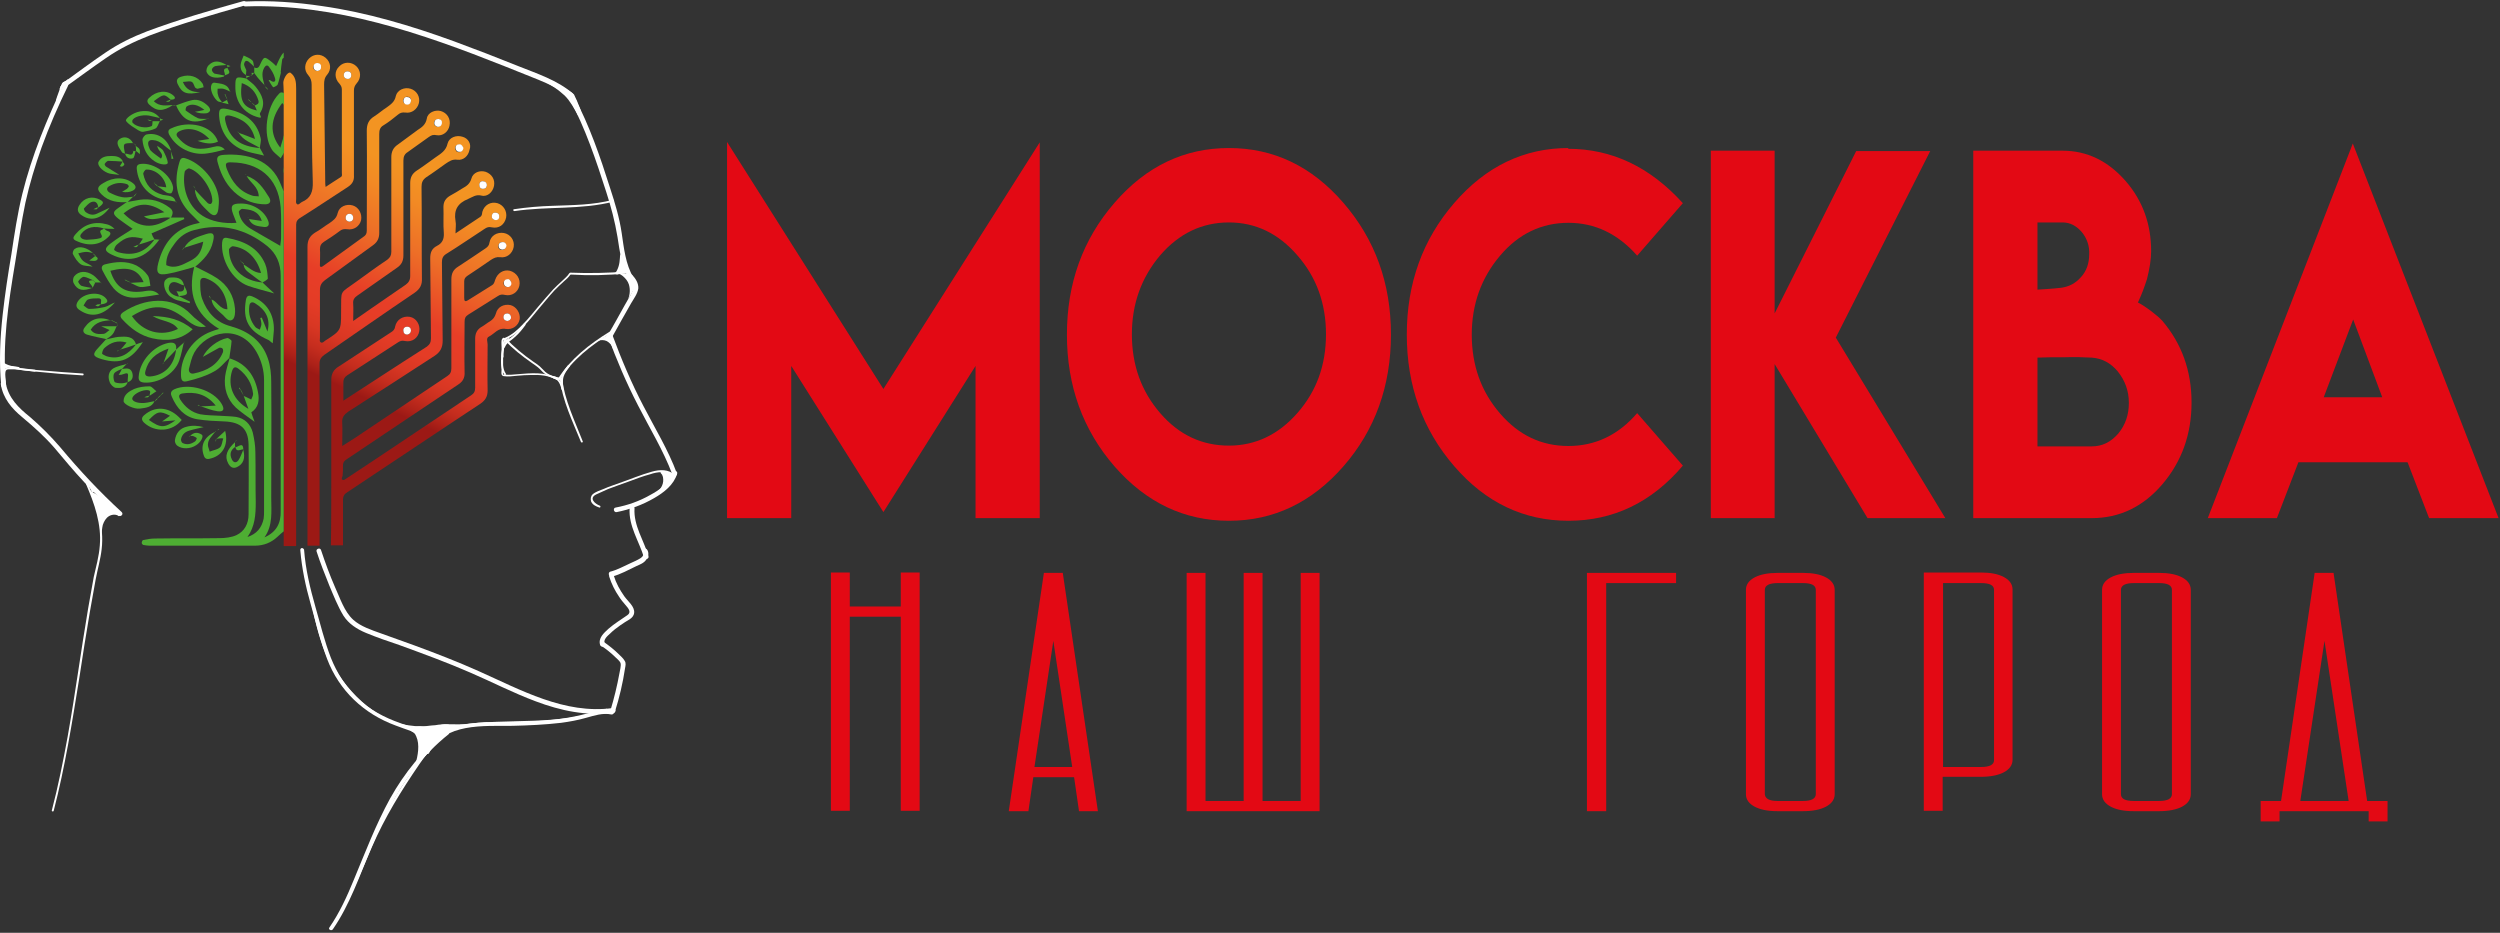<?xml version="1.0" encoding="UTF-8"?> <svg xmlns="http://www.w3.org/2000/svg" width="662" height="247" viewBox="0 0 662 247" fill="none"><rect x="0" y="0" width="662" height="247" fill="#333333" stroke="none"/> <path d="M225.022 151.6V160.6H238.522V151.6H243.522V214.7H238.522V163.3H225.022V214.7H220.022V151.6H225.022Z" fill="#E30914"></path> <path d="M267.122 214.8L276.422 151.7H281.422L290.722 214.8H285.722L284.422 205.8H273.622L272.322 214.8H267.122ZM283.922 203.1L278.922 169.7L273.922 203.1H283.922Z" fill="#E30914"></path> <path d="M314.222 214.8V151.7H319.222V212.1H329.322V151.7H334.322V212.1H344.422V151.7H349.422V214.8H314.222Z" fill="#E30914"></path> <path d="M420.222 214.8V151.7H443.822V154.4H425.322V214.8H420.222V214.8Z" fill="#E30914"></path> <path d="M462.322 210.3V156.2C462.322 154.8 463.122 153.7 464.622 152.9C466.122 152.1 468.222 151.7 470.722 151.7H477.422C480.022 151.7 482.022 152.1 483.522 152.9C485.022 153.7 485.822 154.8 485.822 156.2V210.3C485.822 211.7 485.022 212.8 483.522 213.6C482.022 214.4 479.922 214.8 477.422 214.8H470.722C468.122 214.8 466.122 214.4 464.622 213.6C463.122 212.8 462.322 211.7 462.322 210.3ZM470.722 212.1H477.422C479.622 212.1 480.822 211.5 480.822 210.3V156.2C480.822 155 479.722 154.4 477.422 154.4H470.722C468.522 154.4 467.322 155 467.322 156.2V210.3C467.422 211.5 468.522 212.1 470.722 212.1Z" fill="#E30914"></path> <path d="M509.422 151.6H524.522C527.122 151.6 529.122 152 530.622 152.8C532.122 153.6 532.922 154.7 532.922 156.1V201.2C532.922 202.6 532.122 203.7 530.622 204.5C529.122 205.3 527.022 205.7 524.522 205.7H514.422V214.7H509.422V151.6ZM524.622 203.1C526.822 203.1 528.022 202.5 528.022 201.3V156.2C528.022 155 526.922 154.4 524.622 154.4H514.522V203.1H524.622Z" fill="#E30914"></path> <path d="M556.622 210.3V156.2C556.622 154.8 557.422 153.7 558.922 152.9C560.422 152.1 562.522 151.7 565.022 151.7H571.722C574.322 151.7 576.322 152.1 577.822 152.9C579.322 153.7 580.122 154.8 580.122 156.2V210.3C580.122 211.7 579.322 212.8 577.822 213.6C576.322 214.4 574.222 214.8 571.722 214.8H565.022C562.422 214.8 560.422 214.4 558.922 213.6C557.422 212.8 556.622 211.7 556.622 210.3ZM565.022 212.1H571.722C573.922 212.1 575.122 211.5 575.122 210.3V156.2C575.122 155 574.022 154.4 571.722 154.4H565.022C562.822 154.4 561.622 155 561.622 156.2V210.3C561.622 211.5 562.722 212.1 565.022 212.1Z" fill="#E30914"></path> <path d="M604.022 212.1L612.922 151.7H617.922L626.822 212.1H632.222V217.5H627.222V214.8H603.622V217.5H598.622V212.1H604.022ZM621.922 212.1L615.522 169.7L609.122 212.1H621.922Z" fill="#E30914"></path> <path d="M233.922 103L275.322 37.7V137.2H258.322V96.9L233.922 135.6L209.522 96.9V137.2H192.522V37.6L233.922 103Z" fill="#E30914"></path> <path d="M355.722 53.7C364.122 63.4 368.322 75 368.322 88.6C368.322 102.2 364.122 113.9 355.722 123.5C347.322 133.1 337.222 137.9 325.422 137.9C313.622 137.9 303.522 133.1 295.122 123.5C286.722 113.8 282.522 102.2 282.522 88.6C282.522 75 286.722 63.4 295.122 53.7C303.522 44 313.622 39.2 325.422 39.2C337.222 39.2 347.322 44 355.722 53.7ZM307.222 67.6C302.222 73.5 299.722 80.5 299.722 88.5C299.722 96.7 302.222 103.6 307.222 109.4C312.222 115.2 318.322 118 325.422 118C332.422 118 338.522 115.1 343.522 109.4C348.622 103.6 351.122 96.7 351.122 88.5C351.122 80.4 348.622 73.4 343.522 67.6C338.522 61.8 332.422 58.9 325.422 58.9C318.322 58.9 312.222 61.8 307.222 67.6Z" fill="#E30914"></path> <path d="M415.322 137.9C403.522 137.9 393.422 133.1 385.122 123.5C376.722 113.8 372.522 102.2 372.522 88.6C372.522 75 376.722 63.4 385.122 53.7C393.522 44 403.622 39.2 415.322 39.2L415.222 39.4C426.822 39.4 436.922 44.2 445.622 53.8L433.522 67.7C428.422 61.9 422.322 59 415.322 59C408.222 59 402.122 61.9 397.222 67.7C392.222 73.6 389.722 80.6 389.722 88.6C389.722 96.8 392.222 103.7 397.222 109.5C402.222 115.3 408.222 118.1 415.322 118.1C422.422 118.1 428.522 115.2 433.522 109.4L445.622 123.3C437.322 133.1 427.122 137.9 415.322 137.9Z" fill="#E30914"></path> <path d="M469.922 40V83L491.522 40H511.122L486.122 89.4L515.122 137.2H494.522L469.922 96.4V137.2H453.022V39.9H469.922V40Z" fill="#E30914"></path> <path d="M568.522 73.9C567.822 76.1 567.022 78.2 566.122 80.1C567.322 80.7 568.422 81.5 569.522 82.3C570.822 83.3 571.922 84.2 572.622 85C577.722 91 580.322 98.2 580.322 106.6C580.322 115 577.722 122.2 572.622 128.2C567.522 134.2 561.222 137.2 553.922 137.2H522.522V39.9H546.122C552.622 39.9 558.222 42.6 562.922 48C567.422 53.2 569.622 59.4 569.622 66.5C569.622 68.7 569.222 71.1 568.522 73.9ZM551.222 61.4C549.822 59.8 548.122 58.9 546.222 58.9H539.522V76.7C541.022 76.6 543.122 76.5 545.822 76.2C547.922 75.9 549.622 75 551.022 73.4C552.522 71.8 553.222 69.7 553.222 67.3C553.322 65.1 552.622 63.1 551.222 61.4ZM553.922 118.2C556.622 118.2 558.922 117.1 560.922 114.8C562.822 112.5 563.722 109.8 563.722 106.7C563.722 103.5 562.722 100.8 560.822 98.4C558.922 96.1 556.622 94.9 553.922 94.7C551.922 94.6 549.522 94.5 546.722 94.6H543.222C541.722 94.6 540.522 94.7 539.522 94.7V118.2H553.922Z" fill="#E30914"></path> <path d="M623.022 38L661.622 137.2H643.222L637.522 122.4H608.622L602.922 137.2H584.622L623.022 38ZM630.822 105.2L623.122 84.6L615.322 105.2H630.822Z" fill="#E30914"></path> <path d="M135.222 80.8C133.422 80.4 131.722 81.3 131.322 83C131.022 84 130.522 84.6 129.722 85.1C129.022 85.5 128.322 86.1 127.622 86.5C126.322 87.2 125.822 88.3 125.822 89.7C125.822 94 125.822 98.4 125.822 102.7C125.822 103.6 125.522 104.2 124.722 104.7C116.022 110.5 107.222 116.4 98.522 122.2C96.222 123.7 94.022 125.2 91.722 126.7C91.422 126.9 91.022 127.3 90.622 127C90.322 126.7 90.622 126.4 90.722 126C90.822 125.1 90.822 124.1 90.822 123.2C90.822 122.6 91.022 122.2 91.522 121.8C101.422 115.2 111.322 108.5 121.222 101.9C122.522 101.1 123.122 100.1 123.022 98.5C122.922 94.1 123.022 89.6 123.022 85.2C123.022 84.3 123.222 83.8 124.022 83.3C126.622 81.7 129.222 80 131.822 78.4C132.422 78 132.922 77.9 133.722 78.1C135.522 78.5 137.122 77.4 137.522 75.7C137.922 73.9 136.822 72.2 135.022 71.7C133.322 71.3 131.722 72.3 131.122 74.1C130.922 74.7 130.822 75.2 130.322 75.5C128.222 76.8 126.022 78.2 123.922 79.5C123.122 80 122.922 79.7 122.922 78.9C122.922 77.4 122.922 76 122.922 74.5C122.922 73.8 123.222 73.4 123.822 73C125.922 71.6 128.022 70.2 130.022 68.8C130.822 68.3 131.422 68 132.422 68.1C134.222 68.4 135.722 67.1 136.022 65.4C136.322 63.6 135.122 62 133.422 61.7C131.622 61.4 129.922 62.4 129.622 64.2C129.522 65 129.122 65.4 128.522 65.8C126.122 67.4 123.822 69 121.322 70.6C120.022 71.4 119.522 72.4 119.522 74C119.522 81.8 119.522 89.7 119.522 97.5C119.522 98.5 119.222 99.1 118.422 99.6C110.922 104.6 103.522 109.6 96.022 114.6C94.322 115.8 92.522 116.9 90.622 118.1C90.622 115.9 90.722 113.9 90.622 111.9C90.522 110.5 91.122 109.8 92.222 109C99.922 104.1 107.522 99.1 115.122 94.2C116.622 93.2 117.222 92 117.222 90.2C117.122 83.3 117.122 76.4 117.022 69.5C117.022 68.5 117.222 67.8 118.222 67.2C121.622 65.1 124.922 62.8 128.322 60.6C128.922 60.2 129.422 60 130.222 60.2C132.122 60.6 133.622 59.5 134.022 57.6C134.322 55.9 133.322 54.3 131.722 53.8C129.922 53.3 128.222 54.3 127.722 56.1C127.622 56.5 127.722 57 127.222 57.4C125.122 58.8 123.022 60.2 120.622 61.8C120.622 60.5 120.822 59.5 120.622 58.5C120.122 55.6 121.222 53.8 123.922 52.7C125.122 52.2 126.022 51.4 127.522 51.8C129.122 52.2 130.522 50.8 130.822 49.2C131.122 47.5 130.222 46.1 128.622 45.5C127.022 45 125.222 45.7 124.822 47.3C124.422 48.7 123.522 49.3 122.422 49.9C121.322 50.6 120.322 51.2 119.222 51.8C118.022 52.5 117.422 53.4 117.422 54.8C117.522 57.1 117.322 59.4 117.522 61.7C117.622 63.3 117.122 64.4 115.722 65.1C114.322 65.8 113.922 66.9 113.922 68.4C114.022 75.5 114.022 82.5 114.122 89.6C114.122 90.6 113.822 91.2 113.022 91.8C108.922 94.4 104.922 97 100.922 99.6C97.722 101.7 94.422 103.8 90.922 106.1C90.922 104.2 90.922 102.7 90.922 101.2C90.922 100.4 91.222 99.9 91.922 99.4C96.422 96.5 100.822 93.6 105.322 90.7C105.922 90.3 106.422 90.1 107.222 90.3C109.122 90.7 110.722 89.5 111.022 87.7C111.322 86 110.222 84.2 108.522 83.9C106.722 83.6 105.022 84.6 104.622 86.5C104.522 87.3 104.022 87.7 103.522 88C98.922 91 94.222 94.1 89.622 97.1C88.322 97.9 87.722 99 87.722 100.6C87.722 109.3 87.722 118 87.722 126.7C87.722 131.4 87.722 139.7 87.622 144.4H90.822C90.822 141.6 90.822 135.2 90.822 132.4C90.822 131.3 91.222 130.8 92.022 130.3C103.822 122.5 115.522 114.6 127.222 106.9C128.522 106 129.122 105 129.122 103.4C129.022 99.3 129.122 95.2 129.122 91.2C129.122 90.5 128.622 89.5 129.522 89.1C130.922 88.4 131.922 86.7 133.922 87.1C135.722 87.4 137.322 86.2 137.622 84.5C137.822 82.9 136.722 81.2 135.222 80.8ZM134.522 74C135.122 74.1 135.422 74.5 135.322 75.2C135.222 75.7 134.822 76.1 134.222 76C133.622 75.9 133.322 75.5 133.322 74.9C133.422 74.3 133.922 74 134.522 74ZM133.122 64.1C133.722 64.1 133.922 64.6 134.022 65.1C133.922 65.8 133.622 66.1 133.022 66.2C132.322 66.2 131.922 65.8 131.922 65.2C132.022 64.4 132.522 64 133.122 64.1ZM131.122 56.3C131.722 56.3 132.222 56.6 132.222 57.3C132.222 57.9 131.822 58.2 131.222 58.3C130.622 58.2 130.222 57.9 130.222 57.3C130.222 56.8 130.522 56.3 131.122 56.3ZM127.922 48C128.522 48 128.822 48.4 128.922 49.1C128.822 49.7 128.522 50 127.922 50C127.222 50 126.922 49.6 126.922 48.9C126.922 48.3 127.322 47.9 127.922 48ZM107.822 86.5C108.422 86.5 108.722 86.9 108.822 87.5C108.822 88.1 108.422 88.5 107.822 88.6C107.222 88.6 106.822 88.2 106.822 87.6C106.722 86.9 107.222 86.5 107.822 86.5ZM134.322 85C133.722 84.9 133.322 84.6 133.322 84C133.322 83.3 133.722 83 134.422 83C135.022 83.1 135.322 83.5 135.322 84.1C135.322 84.6 134.922 84.9 134.322 85Z" fill="url(#paint0_linear_37_2)"></path> <path d="M75.122 60.9V64V69.1C75.122 93.1 75.122 120.6 75.122 144.6H78.422C78.422 139.2 78.422 130.3 78.422 124.9C78.422 103.3 78.422 81.7 78.422 60.1C78.422 59.2 78.322 58.5 79.322 57.8C83.622 55.1 87.822 52.3 92.122 49.5C93.322 48.7 93.822 47.8 93.722 46.4C93.722 38.9 93.722 31.4 93.722 24C93.722 23.2 93.922 22.7 94.422 22.1C95.722 20.7 95.622 18.7 94.322 17.5C93.022 16.3 91.022 16.3 89.822 17.6C88.522 18.8 88.522 20.8 89.922 22.2C90.322 22.7 90.522 23.1 90.522 23.7C90.522 31.1 90.522 38.5 90.522 45.8C90.522 46.2 90.722 46.6 90.222 46.9C88.922 47.7 87.622 48.6 86.222 49.5C86.122 48.9 86.122 48.6 86.122 48.3C86.022 39.7 85.922 31 85.822 22.4C85.822 21.4 85.922 20.6 86.622 19.8C87.822 18.4 87.622 16.5 86.222 15.3C84.922 14.2 83.122 14.2 81.822 15.5C80.622 16.7 80.422 18.6 81.622 19.9C82.322 20.7 82.522 21.5 82.522 22.4C82.622 31 82.522 39.6 82.822 48.1C82.922 50.7 82.322 52.5 79.922 53.5C79.522 53.7 79.122 54.3 78.722 54.1C78.222 53.8 78.422 53.2 78.422 52.7C78.422 43 78.422 33.2 78.422 23.5C78.422 21.8 78.322 20.2 76.822 19.2C75.922 19.2 75.022 21 75.022 21.9C75.022 22.8 75.122 23 75.122 24.2C75.122 36.5 75.122 48.7 75.122 60.9ZM91.922 18.9C92.722 18.9 93.022 19.3 93.022 19.9C93.022 20.5 92.722 20.9 92.122 20.9C91.422 20.9 91.022 20.5 91.022 19.8C91.022 19.3 91.422 18.9 91.922 18.9ZM84.222 16.8C84.822 16.9 85.122 17.3 85.022 17.9C84.922 18.5 84.522 18.8 83.922 18.8C83.322 18.7 82.922 18.3 82.922 17.7C83.122 17.1 83.522 16.7 84.222 16.8Z" fill="url(#paint1_linear_37_2)"></path> <path d="M122.422 36.2C120.822 35.7 118.922 36.4 118.522 38C118.122 39.9 116.722 40.7 115.422 41.6C113.722 42.8 112.022 44.1 110.322 45.2C109.122 46 108.622 47 108.622 48.5C108.622 56.7 108.622 64.9 108.622 73.1C108.622 74.2 108.222 74.8 107.422 75.4C104.322 77.5 101.222 79.7 98.122 81.8C96.722 82.8 95.222 83.8 93.522 85C93.522 83.2 93.622 81.8 93.522 80.4C93.422 79.4 93.822 78.8 94.722 78.2C98.222 75.8 101.622 73.3 105.122 70.9C106.322 70.1 106.822 69.1 106.822 67.6C106.822 59.2 106.822 50.9 106.822 42.5C106.822 41.5 107.122 40.8 107.922 40.3C109.822 39 111.622 37.6 113.522 36.3C114.222 35.8 114.722 35.6 115.622 35.8C117.222 36.1 118.722 34.9 119.022 33.3C119.422 31.5 118.422 29.9 116.722 29.4C115.222 29 113.222 29.8 113.022 31.4C112.722 33 111.722 33.7 110.622 34.4C108.822 35.7 107.122 37 105.322 38.3C104.122 39.1 103.622 40.2 103.622 41.6C103.622 50 103.622 58.3 103.622 66.7C103.622 67.6 103.322 68.2 102.522 68.8C99.822 70.6 97.222 72.5 94.622 74.4C89.722 78 90.422 76.4 90.322 82.6C90.322 87.5 90.322 87.5 86.122 90.2C85.822 90.4 85.422 90.9 85.022 90.7C84.522 90.5 84.722 89.9 84.722 89.4C84.722 85.2 84.722 81 84.722 76.8C84.722 75.6 85.122 74.9 86.022 74.2C90.322 71.1 94.522 68 98.822 64.9C99.922 64.1 100.422 63.1 100.422 61.7C100.422 53 100.422 44.2 100.422 35.5C100.422 34.5 100.622 33.7 101.522 33.2C102.822 32.4 104.122 31.4 105.322 30.4C105.922 29.9 106.422 29.7 107.322 29.8C109.022 30.1 110.522 28.9 110.922 27.3C111.322 25.6 110.322 24 108.722 23.5C107.122 23 105.222 23.8 104.822 25.4C104.522 27 103.422 27.7 102.322 28.5C101.222 29.2 100.222 30.1 99.122 30.8C97.622 31.7 97.122 32.9 97.122 34.6C97.222 43.2 97.122 51.9 97.122 60.5C97.122 61.2 97.222 61.9 96.522 62.5C92.922 65.1 89.222 67.8 85.622 70.4C84.822 71 84.622 70.6 84.722 69.8C84.722 68.5 84.822 67.3 84.722 66C84.722 65.1 85.022 64.5 85.822 64C87.222 63.1 88.622 62.2 89.922 61.2C90.522 60.7 91.122 60.6 91.922 60.7C93.722 61 95.222 59.9 95.622 58.3C95.922 56.6 95.022 54.9 93.422 54.4C91.722 53.9 89.822 54.7 89.422 56.4C89.122 57.8 88.222 58.4 87.222 59.1C85.922 59.9 84.722 60.9 83.422 61.6C82.022 62.5 81.422 63.6 81.422 65.3C81.422 90.5 81.422 119.3 81.422 144.5H84.622C84.622 129.6 84.622 111.1 84.622 96.2C84.622 95.2 85.022 94.6 85.822 94C93.822 88.5 101.822 82.9 109.822 77.5C111.222 76.5 111.822 75.4 111.722 73.7C111.622 65.6 111.722 57.6 111.622 49.5C111.622 48.3 111.922 47.6 112.922 46.9C114.622 45.8 116.222 44.6 117.922 43.4C118.922 42.7 119.822 42.1 121.122 42.3C122.722 42.5 124.022 41.3 124.322 39.7C124.922 38.2 124.022 36.6 122.422 36.2ZM116.022 31.5C116.722 31.6 117.022 32 116.922 32.7C116.822 33.3 116.422 33.6 115.822 33.6C115.222 33.4 114.822 33.1 114.922 32.4C115.022 31.9 115.422 31.5 116.022 31.5ZM107.822 25.6C108.422 25.6 108.922 26 108.822 26.7C108.722 27.3 108.322 27.7 107.622 27.6C107.022 27.5 106.722 27.1 106.722 26.5C106.922 26 107.222 25.6 107.822 25.6ZM92.422 56.6C93.122 56.6 93.422 56.9 93.522 57.5C93.622 58.2 93.222 58.6 92.622 58.7C92.022 58.7 91.522 58.3 91.522 57.7C91.522 57.1 91.822 56.7 92.422 56.6ZM121.522 40.3C120.922 40.3 120.622 39.9 120.522 39.3C120.522 38.6 120.922 38.3 121.622 38.3C122.222 38.3 122.522 38.7 122.622 39.3C122.522 39.8 122.222 40.3 121.522 40.3Z" fill="url(#paint2_linear_37_2)"></path> <path d="M128.922 49.1C128.822 49.7 128.522 50 127.922 50C127.222 50 126.922 49.6 126.922 48.9C126.922 48.3 127.422 47.9 127.922 48C128.522 48 128.922 48.4 128.922 49.1Z" fill="white"></path> <path d="M134.122 65C134.022 65.7 133.722 66 133.122 66.1C132.422 66.1 132.022 65.7 132.022 65.1C132.022 64.5 132.422 64.1 133.122 64.1C133.822 64.1 134.022 64.6 134.122 65Z" fill="white"></path> <path d="M108.822 87.5C108.822 88.1 108.422 88.5 107.822 88.6C107.222 88.6 106.822 88.2 106.822 87.6C106.722 86.9 107.222 86.5 107.822 86.5C108.422 86.5 108.822 86.9 108.822 87.5Z" fill="white"></path> <path d="M135.422 75.2C135.322 75.7 134.922 76.1 134.322 76C133.722 75.9 133.422 75.5 133.422 74.9C133.422 74.2 133.922 73.9 134.622 73.9C135.122 74.1 135.422 74.6 135.422 75.2Z" fill="white"></path> <path d="M131.222 58.3C130.622 58.2 130.222 57.9 130.222 57.3C130.222 56.7 130.522 56.3 131.122 56.3C131.722 56.3 132.222 56.6 132.222 57.3C132.222 58 131.822 58.3 131.222 58.3Z" fill="white"></path> <path d="M134.322 85C133.722 84.9 133.322 84.6 133.322 84C133.322 83.3 133.722 83 134.422 83C135.022 83.1 135.322 83.5 135.322 84.1C135.322 84.6 134.922 84.9 134.322 85Z" fill="white"></path> <path d="M84.022 18.8C83.422 18.7 83.022 18.3 83.022 17.7C83.022 17 83.522 16.6 84.222 16.7C84.822 16.8 85.122 17.2 85.022 17.8C85.022 18.5 84.622 18.7 84.022 18.8Z" fill="white"></path> <path d="M91.922 18.9C92.722 18.9 93.022 19.3 93.022 19.9C93.022 20.5 92.722 20.9 92.122 20.9C91.422 20.9 91.022 20.5 91.022 19.8C91.022 19.3 91.422 18.9 91.922 18.9Z" fill="white"></path> <path d="M106.822 26.6C106.922 26 107.222 25.6 107.822 25.7C108.422 25.7 108.922 26.1 108.822 26.8C108.722 27.4 108.322 27.8 107.622 27.7C107.122 27.6 106.822 27.2 106.822 26.6Z" fill="white"></path> <path d="M122.722 39.2C122.622 39.8 122.322 40.3 121.622 40.2C121.022 40.2 120.722 39.8 120.622 39.2C120.622 38.5 121.022 38.2 121.722 38.2C122.222 38.2 122.522 38.7 122.722 39.2Z" fill="white"></path> <path d="M92.422 56.6C93.122 56.6 93.422 56.9 93.522 57.5C93.622 58.2 93.222 58.6 92.622 58.7C92.022 58.7 91.522 58.3 91.522 57.7C91.522 57.1 91.822 56.7 92.422 56.6Z" fill="white"></path> <path d="M115.922 33.6C115.322 33.4 114.922 33.1 115.022 32.4C115.122 31.8 115.422 31.5 116.122 31.5C116.822 31.6 117.122 32 117.022 32.7C116.922 33.3 116.522 33.6 115.922 33.6Z" fill="white"></path> <path d="M53.022 107.7C53.122 107.7 53.222 107.7 53.322 107.7C53.322 107.6 53.222 107.6 53.022 107.7Z" fill="#4EAE33"></path> <path d="M51.622 50L51.722 50.1C51.722 50 51.722 50 51.622 50Z" fill="#4EAE33"></path> <path d="M75.222 50.9C74.822 50 74.622 49.5 74.422 49C71.822 42.1 65.322 40.6 59.322 41C57.522 41.1 57.222 41.7 57.722 43.3C58.622 46.6 60.222 49.5 62.922 51.6C65.022 53.2 67.522 54.1 70.222 54.1C71.522 54.1 71.922 53.3 71.222 52.2C69.722 49.8 68.222 47.5 65.322 46.6C66.222 48.4 68.422 49.4 68.522 52C67.922 51.9 67.322 52 66.822 51.8C63.322 50.7 61.422 48.1 60.122 44.9C59.522 43.3 59.722 42.9 61.422 43C68.222 43.1 73.622 46.7 74.322 54.9C74.522 57.6 74.422 60.4 74.422 63.1C74.422 63.8 74.222 64.6 74.222 65.1C71.522 63.5 68.922 62.1 66.422 60.6C64.722 59.6 63.522 58.1 63.222 56.1C63.222 55.9 63.822 55.3 64.122 55.3C66.222 55.5 68.422 55.7 69.322 58.5C68.122 58.3 67.022 58.2 65.922 58C66.622 59.8 68.322 59.9 69.922 60.1C71.022 60.2 71.422 59.6 71.022 58.5C70.022 55.8 66.922 53.8 63.622 53.9C61.422 53.9 60.922 54.5 61.722 56.7C62.022 57.5 62.322 58.2 62.622 59C59.322 59.3 55.922 58.6 53.722 57.2C49.322 54.4 48.222 49.1 48.922 45.4C49.022 45.1 49.822 44.5 50.122 44.6C52.922 45.4 56.222 50 56.222 53.2C56.222 53.5 56.022 53.9 55.822 54C55.522 54.1 55.122 53.9 54.922 53.7C53.822 52.6 52.722 51.4 51.622 50.2C51.722 52.9 53.622 54.5 55.322 56.2C56.622 57.5 57.622 57.2 57.822 55.3C57.922 54.4 58.022 53.4 57.922 52.5C57.522 48.1 53.222 43.1 49.022 41.9C48.022 41.6 47.722 42.2 47.522 42.9C46.022 47.9 46.522 52.5 50.322 56.4C51.122 57.2 51.922 58 52.922 59C52.122 59.2 51.722 59.3 51.222 59.4C46.022 60.9 43.222 64.6 41.922 69.6C41.222 72.3 41.822 73 44.422 72.5C46.822 72.1 49.122 71.3 51.422 70.7C49.722 77.5 51.422 83.1 58.022 87.1C57.022 87.4 56.422 87.6 55.922 87.8C51.222 89.5 47.822 94.3 47.922 99.2C47.922 100.8 48.322 101.3 49.722 100.9C52.122 100.3 54.522 99.6 56.622 98.4C58.222 97.6 59.422 96 60.822 94.7L60.722 94.8C60.922 93.3 61.222 91.8 61.322 90.3C61.322 90.1 60.522 89.5 60.222 89.5C57.622 90 54.722 92.3 53.722 94.5C55.022 93.8 56.522 92.9 58.022 92.1C58.222 92 58.822 92.1 58.922 92.3C59.122 92.5 59.122 93 59.022 93.3C57.622 96.7 54.722 98.2 51.322 98.9C50.422 99.1 49.922 98.5 50.022 97.7C50.422 96.2 50.722 94.7 51.422 93.4C54.722 87.6 63.522 85.6 67.922 93.2C69.222 95.5 69.922 98 69.922 100.7C69.922 112.2 69.922 123.7 69.922 135.2C69.922 135.9 69.922 136.6 69.822 137.3C69.322 139.8 67.922 141.4 65.522 142.2C67.522 139.4 67.722 136.3 67.722 133C67.622 128.6 67.722 124.2 67.622 119.8C67.622 118 67.322 116.2 66.922 114.5C66.322 112.3 64.822 110.8 62.522 110.4C61.122 110.2 59.722 110.2 58.322 110.1C56.522 110 54.722 110 53.022 109.7C50.722 109.2 49.022 107.8 47.722 105.8C47.322 105.1 47.222 104.4 48.222 104.2C51.522 103.7 54.522 104.2 57.122 107.4C55.522 107.5 54.322 107.6 53.222 107.6C54.622 108.1 56.122 108.7 57.622 108.9C59.222 109.1 59.522 108.4 58.722 107C56.522 103.2 50.022 101.3 46.122 103.1C45.122 103.6 45.122 104.3 45.522 105.1C46.822 108.1 48.822 110.4 52.122 111C54.522 111.4 57.022 111.5 59.522 111.6C63.722 111.8 65.722 113.5 65.822 117.7C65.922 123.9 65.822 130 65.822 136.2C65.822 138.7 64.722 140.7 62.622 141.7C61.322 142.3 59.622 142.5 58.122 142.5C51.522 142.6 47.622 142.5 41.022 142.6C39.922 142.6 38.922 142.8 37.922 143C37.722 143 37.522 143.5 37.522 143.8C37.522 143.9 37.722 144.2 37.922 144.3C38.522 144.4 39.122 144.5 39.622 144.5C49.822 144.5 57.222 144.5 67.422 144.5C69.822 144.5 71.822 143.7 73.522 142.1C74.022 141.6 74.622 141.1 75.122 140.7V50.9H75.222ZM70.022 142.3C72.322 139.1 71.822 135.4 71.822 131.8C71.822 121.6 71.922 111.4 71.822 101.2C71.822 99.1 71.622 96.9 70.922 94.9C69.322 90.2 65.722 87.7 61.122 86.4C57.222 85.4 54.822 82.7 53.522 79.1C53.022 77.7 53.022 76.1 53.022 74.6C53.022 73.7 53.622 73.4 54.522 73.7C57.922 74.9 60.022 77.8 60.222 81.9C58.222 81.9 57.522 79.8 56.022 79.3C56.222 81.2 57.722 82.2 59.022 83.4C59.722 84.1 60.622 85.4 61.622 84.6C62.222 84.1 62.322 82.7 62.222 81.7C61.922 78.3 60.322 75.6 57.522 73.7C55.722 72.5 53.622 71.6 51.722 70.6C53.922 68.8 55.822 66.8 56.422 63.9C56.922 61.9 56.422 61.4 54.522 62C52.422 62.7 50.022 63.3 48.822 65.6C50.422 65.1 52.022 64.6 53.822 64C53.322 66.7 52.522 68 50.322 69.1C48.322 70.1 46.322 71.3 44.022 70.2C43.922 67.9 45.022 66.1 46.322 64.4C47.622 62.6 49.422 61.4 51.522 60.9C58.722 59 65.122 60.6 70.822 65.2C73.222 67.2 74.322 69.8 74.322 73C74.322 93.8 74.322 114.5 74.322 135.3C74.422 138.5 73.222 140.9 70.022 142.3Z" fill="#4EAE33"></path> <path d="M40.922 63.4C41.422 63.4 41.922 63.4 42.322 63.5L42.222 63.4C38.522 68.5 34.422 69.8 29.522 67.4C27.722 66.5 27.522 65.9 29.122 64.6C31.022 63.1 33.122 61.9 35.122 60.6C34.022 59.8 32.622 58.9 31.322 57.9C29.722 56.6 29.822 56.1 31.422 55C32.222 54.5 32.922 53.9 33.722 53.4L33.622 53.5C34.722 53.3 35.922 53.1 37.022 52.9C39.922 52.5 42.522 53.2 44.922 55C46.022 55.8 45.822 56.7 45.222 57.7C42.822 57.1 40.322 59 38.122 57.3C39.822 57 41.422 56.6 43.522 56.2C39.422 53.4 36.422 53.6 32.722 56.5C36.722 60.5 40.622 60.8 45.222 57.6C46.422 57.6 47.522 57.6 48.722 57.6C48.722 57.7 48.722 57.9 48.822 58C45.922 59.3 43.122 60.5 40.122 61.8C40.322 62.4 40.622 63 40.922 63.4C39.522 63.9 38.122 64.4 36.622 64.8L36.722 64.9C37.122 64.3 37.422 63.8 37.822 63.2C34.722 62.4 33.322 62.7 31.022 64.7C30.622 65 30.322 65.6 30.222 66.1C30.222 66.3 30.922 66.7 31.322 66.8C35.322 67.9 38.522 66.8 40.922 63.4Z" fill="#4EAE33"></path> <path d="M51.022 87.2C47.722 90.2 44.122 90.4 40.422 89.6C37.222 88.9 34.622 87 32.422 84.6C31.622 83.8 31.822 83.2 32.722 82.6C38.022 79.1 45.622 78 50.622 83.3C51.622 84.4 52.922 85.2 54.522 86.5C52.822 86.8 51.722 86.3 50.622 85.6C50.022 85.2 49.522 84.8 48.922 84.3C44.122 80.6 40.322 80.4 34.922 83.7C37.822 87.9 42.622 89.3 47.122 87.1C45.622 84.9 42.922 85.2 40.422 83.7C44.622 83.8 47.822 84.6 51.022 87.2Z" fill="#4EAE33"></path> <path d="M75.222 35.6C75.222 35.7 75.222 35.8 75.122 36C74.922 37 74.522 38 74.222 39.1C71.322 35.4 71.522 31.5 74.722 27.3C74.922 27.4 75.022 27.6 75.222 27.8V24.7C74.722 24.4 74.322 24.3 73.822 24.9C70.522 28.3 69.522 35.6 71.922 39.5C72.522 40.5 73.522 41.1 74.322 41.9C74.622 41.4 74.922 40.9 75.222 40.4V35.6Z" fill="#4EAE33"></path> <path d="M75.222 46V44.1C75.122 44.7 75.022 45.3 75.222 46Z" fill="#4EAE33"></path> <path d="M34.522 74.9C35.722 74.8 36.822 74.8 38.022 74.7C36.522 71.3 34.022 70.5 29.222 71.7C30.622 76.1 33.122 77.7 37.622 77.2C39.122 77 40.622 76.5 42.122 78C39.922 78.3 38.122 78.7 36.222 78.8C33.822 79 31.722 78.2 30.122 76.4C28.922 75 28.022 73.3 27.122 71.6C26.722 70.8 27.022 70.2 27.822 70C30.622 69.3 33.422 69 36.122 70.3C37.222 70.9 38.322 71.8 39.022 72.8C39.622 73.5 39.622 74.7 39.822 75.7C38.922 75.8 38.022 76.1 37.122 76C36.422 75.9 35.522 75.3 34.522 74.9Z" fill="#4EAE33"></path> <path d="M68.822 39.2C69.122 39.8 69.522 40.4 69.922 41.2C68.422 40.8 67.022 40.6 65.722 40.2C61.222 39 58.322 35.4 58.022 30.7C57.922 28.8 58.322 28.5 60.322 28.9C64.622 29.8 68.022 32 69.022 36.6C69.222 37.4 68.822 38.4 68.822 39.2C66.822 37.9 64.322 37.3 63.122 35L63.022 35.1C64.422 35.6 65.722 36.1 67.522 36.8C66.622 33 64.122 31.5 61.222 30.7C59.722 30.3 59.322 30.7 59.722 32.3C60.822 36.7 63.622 38.8 68.822 39.2Z" fill="#4EAE33"></path> <path d="M60.822 94.9C65.222 96.3 67.522 99.5 68.322 103.9C68.722 105.9 68.522 107.9 66.522 109.2C66.322 108.9 66.022 108.7 65.822 108.4C65.422 107.2 64.922 106 64.522 104.8H64.422C64.722 104.9 65.022 105.1 65.322 105.2C65.722 105.4 66.122 105.6 66.522 105.8C66.722 105.3 67.022 104.8 67.022 104.3C66.722 101.6 65.422 99.4 63.222 97.7C62.322 97 61.822 97.1 61.422 98.3C60.222 102.3 61.822 106 65.822 108.3C66.022 108.6 66.322 108.8 66.522 109.1C66.722 109.8 66.922 110.4 67.422 111.7C65.422 110.2 63.822 109.2 62.422 107.9C60.122 105.7 59.222 102.8 59.622 99.6C59.822 98 60.422 96.4 60.822 94.8V94.9Z" fill="#4EAE33"></path> <path d="M46.622 92.6C47.322 91.9 48.122 91.2 48.822 90.6L48.722 90.5C48.322 92.2 48.022 93.9 47.422 95.6C46.122 99.1 41.822 101.6 38.122 101.3C37.122 101.2 36.622 100.8 36.722 99.7C37.022 95.6 40.622 91.6 44.622 90.8C46.322 90.5 46.822 91.2 46.622 92.6C45.522 93.8 44.322 95 43.122 96.2L43.222 96.3C43.622 95.1 44.122 93.9 44.622 92.3C41.022 93.6 39.322 95.3 38.522 98.2C38.222 99.3 38.622 99.7 39.722 99.7C43.522 99.4 46.122 96.8 46.622 92.6Z" fill="#4EAE33"></path> <path d="M52.322 37.3C53.322 37.1 54.322 37 55.422 36.8C53.122 34.3 49.922 33.5 47.422 34.8C46.522 35.3 46.622 35.9 47.222 36.5C48.722 38.3 50.622 39.4 53.022 39.4C54.222 39.4 55.422 39.2 56.522 38.9C57.622 38.6 58.622 38.6 59.522 39.6C58.022 40 56.522 40.4 55.022 40.6C50.922 41.3 46.722 39.2 44.822 35.7C44.422 34.9 44.522 34.3 45.322 34C49.922 31.8 56.222 33.1 57.722 37.5C56.022 38.3 54.222 38 52.322 37.3Z" fill="#4EAE33"></path> <path d="M41.622 49.3C42.422 49.4 43.222 49.5 44.022 49.6C43.722 47 41.222 44.8 38.722 44.9C38.422 44.9 37.922 45.7 37.922 46C38.522 48.9 40.122 50.8 43.122 51.6C44.422 51.9 46.122 51.6 46.522 53.5L46.622 53.4C45.422 53.2 44.322 53 43.122 52.8C39.222 51.9 36.622 48.8 36.222 44.8C36.122 43.9 36.422 43.5 37.322 43.4C40.722 43 45.222 46.2 45.822 49.5C45.922 50 45.722 50.7 45.422 51.1C45.322 51.3 44.522 51.2 44.122 51C43.322 50.5 42.522 49.8 41.622 49.3Z" fill="#4EAE33"></path> <path d="M36.022 91.2C36.522 91 37.022 90.8 37.822 90.6C34.822 95.2 32.022 96.6 26.922 95.1C24.522 94.4 24.422 93.8 26.022 92.1C26.722 91.3 27.422 90.6 28.122 89.8L28.022 89.9C29.122 89.7 30.322 89.3 31.422 89.2C33.322 89.1 35.322 88.9 36.022 91.2C34.622 91.7 33.222 92.2 31.722 92.6L31.822 92.7C32.322 92.1 32.922 91.5 33.522 90.7C31.122 90 29.322 90.7 27.722 92.1C27.322 92.4 27.122 93 27.022 93.6C27.022 93.8 27.722 94.1 28.122 94.3C31.522 95.4 34.022 93.8 36.022 91.2Z" fill="#4EAE33"></path> <path d="M70.222 22.8C70.222 22.7 70.122 22.7 70.122 22.6C70.122 22.7 70.122 22.8 70.222 22.8Z" fill="#4EAE33"></path> <path d="M75.222 13.9C75.022 14 74.822 14.2 74.622 14.5C74.022 15.4 73.622 16.4 73.122 17.5C72.622 17 72.322 16.7 71.922 16.4C70.022 14.9 69.922 14.8 68.822 17.2C68.422 18.1 68.022 18.1 67.322 17.9C67.322 18.4 67.322 18.8 67.322 19.3L67.222 19.2C67.722 19.8 68.122 20.5 68.622 21C69.022 21.5 69.522 22 70.022 22.5C69.622 21 69.122 19.5 69.922 18C70.322 17.3 70.822 17.1 71.222 17.7C71.922 18.6 72.522 19.6 72.822 20.7C73.122 21.6 72.522 22 71.622 21.3C71.522 21.2 71.222 21.2 71.122 21.2C71.522 21.9 71.822 22.5 72.322 23.1C72.322 23.2 73.422 22.7 73.522 22.4C73.922 21.3 74.122 20.2 74.422 19.1L74.322 19.2C74.422 18.1 74.522 17 74.722 15.8C74.722 15.6 74.922 15.4 75.122 15.3V13.9H75.222Z" fill="#4EAE33"></path> <path d="M45.322 39.9C43.722 39 42.622 37.2 40.522 37.1C39.422 37 39.022 37.5 39.322 38.6C39.522 39 39.622 39.6 39.922 39.9C40.722 40.7 41.722 41.3 42.622 42C43.622 40.7 41.822 40.1 41.622 38.6C42.422 39.2 43.022 39.5 43.222 39.9C43.722 40.9 44.322 42 44.422 43.1C44.422 43.8 42.422 43.7 40.922 42.7C38.922 41.4 37.922 39.4 37.722 37C37.722 36.5 38.322 35.7 38.822 35.6C41.722 35 44.322 36.7 45.322 39.9Z" fill="#4EAE33"></path> <path d="M68.822 30C68.622 30.4 69.722 31.4 68.522 31.1C64.522 30.1 62.222 26.9 62.322 22.8C62.322 20.3 62.522 20.2 65.222 20.8L65.122 20.7C66.022 21.5 67.022 22.1 67.722 23C69.422 25.1 70.522 27.4 68.822 30C68.522 29.8 68.222 29.5 68.022 29.3C67.822 28.8 67.622 28.3 67.422 27.9L67.322 28C67.922 27.7 68.722 27.6 68.422 26.6C67.722 24.3 66.322 22.8 64.022 22C63.422 26.8 64.322 28.4 68.122 29.3C68.322 29.4 68.522 29.7 68.822 30Z" fill="#4EAE33"></path> <path d="M35.222 52.1C34.722 52.6 34.222 53.1 33.722 53.6L33.822 53.5C31.322 53.7 28.822 53.4 26.922 51.5C25.622 50.2 25.622 49.5 27.322 48.5C30.022 46.8 33.122 46.8 35.322 48.6C36.122 49.3 36.122 50 35.122 50.5C34.322 50.9 33.422 51 32.322 50.8C32.722 50.5 33.222 50.3 33.622 50C33.822 49.8 34.022 49.6 34.122 49.3C34.122 49.2 33.822 48.9 33.722 48.8C32.022 48.2 30.422 48.4 28.922 49.3C28.022 49.8 28.322 50.6 29.022 51C30.022 51.5 31.122 52 32.322 52.2C33.122 52.4 34.222 52.2 35.222 52.1Z" fill="#4EAE33"></path> <path d="M47.322 110.4C47.622 110.7 48.122 111.2 48.122 111.2C45.622 114.4 41.022 114.6 38.122 111.9C37.322 111.1 37.522 110.5 38.222 109.9C41.022 107.5 44.522 107.7 47.322 110.4C47.122 110.7 46.922 111 46.622 111.3C45.422 111.4 44.322 111.5 42.922 111.6C43.722 111 44.322 110.6 45.022 110.1C42.322 108.7 41.622 108.9 39.422 111.2C42.522 113.4 43.522 113.4 46.622 111.2C46.822 110.9 47.122 110.7 47.322 110.4Z" fill="#4EAE33"></path> <path d="M46.622 27.9C48.022 27.4 49.522 26.8 50.922 26.5C52.522 26.2 53.922 26.9 55.122 28.1C55.422 28.4 55.722 28.9 55.622 29.3C55.522 29.6 55.022 30 54.622 30C53.622 30.1 52.622 30 51.622 29.6C52.422 29.5 53.222 29.3 54.122 29.1C52.422 27.7 50.722 27.3 49.422 28.2C49.222 28.4 49.022 29.2 49.222 29.3C50.222 30 51.322 30.8 52.422 31.3C53.222 31.6 54.322 31.4 55.222 31.5L55.122 31.4C50.822 33.1 48.422 32 46.622 27.9Z" fill="#4EAE33"></path> <path d="M26.722 80.6C26.622 80 27.222 79 26.022 79C25.122 79 24.122 79 23.322 79.3C22.822 79.5 22.522 80.3 22.122 80.9C22.622 81.2 23.122 81.8 23.622 81.8C25.022 81.8 26.422 81.6 27.722 81.3C28.622 81.1 29.522 80.4 30.422 80.1C27.322 83.6 24.222 84.2 21.222 82.2C20.222 81.6 19.922 80.9 20.622 79.8C22.122 77.5 26.522 77 28.122 79.1C29.022 80.1 27.722 80.5 26.722 80.6Z" fill="#4EAE33"></path> <path d="M27.522 60.5C27.822 60.7 28.022 61 28.322 61.1C29.322 61.4 29.522 61.9 28.822 62.6C26.622 64.9 23.522 65.4 20.022 63.7C19.022 63.2 19.522 62.6 20.022 62C22.222 59.4 25.022 58.5 28.322 59.4C29.022 59.6 29.622 59.9 30.322 60.6C29.322 60.6 28.322 60.6 27.522 60.5C25.022 59.7 22.922 60.1 21.522 61.9C21.022 62.5 21.322 63 21.922 63.3C22.222 63.4 22.622 63.5 22.922 63.5C24.122 63.4 25.322 63.4 26.422 63.1C27.922 62.7 25.822 61.5 26.822 60.9C27.122 60.8 27.322 60.7 27.522 60.5Z" fill="#4EAE33"></path> <path d="M39.622 104.8C39.522 104.3 40.322 103.4 39.022 103.3C38.922 103.3 38.822 103.3 38.722 103.3C37.022 103.4 35.122 104.6 35.022 105.5C34.922 106.4 36.922 107 39.022 106.6C39.722 106.5 40.322 106.3 41.022 106.2H40.922C40.222 107.9 38.522 108 37.022 108.2C35.522 108.4 32.722 107.1 32.722 106.2C32.722 104.5 34.222 103.6 35.522 103C36.722 102.5 38.222 102.3 39.622 102.3C40.222 102.3 40.822 103.2 41.422 103.6C40.822 104 40.222 104.4 39.622 104.8Z" fill="#4EAE33"></path> <path d="M30.922 86.3C30.522 87.1 30.322 87.9 29.822 88.5C29.322 89.1 28.622 89.5 28.022 89.9L28.122 89.8C26.422 89.4 24.722 89.1 23.022 88.6C22.122 88.3 21.722 87.6 22.422 86.7C24.122 84.3 26.522 83.7 29.422 84.9L29.522 84.8C27.322 84.9 25.322 85.2 24.022 87.3C24.922 88.6 26.222 88.5 27.522 88.4C28.022 88.3 28.522 87.7 29.022 87.4C28.522 87.2 27.922 86.9 26.822 86.4C28.622 86.4 29.822 86.4 31.022 86.4L30.922 86.3Z" fill="#4EAE33"></path> <path d="M42.322 32.1C41.922 32.8 41.722 33.7 41.222 34C40.222 34.5 39.022 34.7 37.922 34.9C37.522 35 37.022 34.7 36.622 34.5C35.522 33.8 34.222 33.1 33.422 32.1C32.922 31.5 35.222 29.8 37.122 29.5C39.122 29.2 41.122 29.5 42.422 31.4L42.522 31.3C41.522 31.1 40.522 30.8 39.422 30.6C37.522 30.3 35.222 31 35.022 32C35.022 32.2 35.022 32.5 35.222 32.6C36.122 33.6 38.722 34.1 40.122 33.4C40.422 33.3 40.322 32.5 40.422 32L40.322 32.1C41.022 32.1 41.722 32.1 42.522 32.1H42.322Z" fill="#4EAE33"></path> <path d="M26.022 55C25.922 53.8 25.322 53.1 24.222 53.5C23.422 53.8 22.822 54.6 22.222 55.2C22.122 55.3 22.422 55.9 22.622 56.1C23.522 56.8 24.522 57.1 25.622 56.6C26.722 56.1 27.722 55.6 29.022 55C26.822 58 24.022 58.7 21.622 57C20.522 56.3 20.322 55.4 21.022 54.3C22.322 52.3 24.422 51.8 26.522 52.9C27.622 53.5 27.522 53.9 26.022 55Z" fill="#4EAE33"></path> <path d="M50.322 115.5C51.222 114.4 52.422 114.4 53.422 115.1C54.022 115.5 53.222 117.1 51.922 117.9C50.422 118.9 48.222 119 46.922 118C46.522 117.7 46.222 117 46.322 116.5C46.622 114.7 47.622 113.4 49.422 113C50.822 112.6 52.422 112.7 53.922 113.1C52.722 113.4 51.522 113.6 50.222 114C49.022 114.3 48.122 115.1 47.922 116.4C47.922 116.7 48.122 117.2 48.322 117.3C49.522 117.9 50.622 117.6 51.622 116.9C51.922 116.7 52.022 116.3 52.122 116C51.822 115.8 51.522 115.6 51.222 115.5C50.922 115.4 50.522 115.4 50.322 115.5Z" fill="#4EAE33"></path> <path d="M57.322 116.2C58.022 115.5 58.822 114.9 59.622 114.1C60.622 118 58.822 120.8 55.422 121.5C54.522 121.7 54.122 121.2 53.922 120.5C53.022 117.8 54.122 115.6 57.222 114.2L57.122 114.1C56.322 115.4 54.722 116.4 55.122 118.3C55.222 118.7 55.422 119.1 55.522 119.6C56.422 119.2 57.522 119.1 58.222 118.5C58.822 118 58.822 116.9 59.122 116.1C58.522 116 57.922 116.1 57.322 116.2Z" fill="#4EAE33"></path> <path d="M48.422 21.7C49.322 23.9 50.922 24.4 53.022 24.4C49.522 25.2 48.222 24.7 47.122 22.4C46.522 21.3 46.922 20.6 48.022 20.3C50.122 19.6 52.322 20.2 53.622 22.1C53.822 22.4 53.822 22.8 53.922 23.1C53.422 23.2 52.822 23.4 52.322 23.5C52.122 23.5 51.722 23.3 51.622 23.1C50.922 21.4 51.022 21.4 48.422 21.7Z" fill="#4EAE33"></path> <path d="M45.822 27.8C43.122 29.6 41.422 29.5 39.522 27.7C38.922 27.1 38.822 26.5 39.522 25.9C41.322 24.1 44.122 23.7 45.922 25.3C46.822 26.1 46.022 26.4 45.222 26.4L45.322 26.5C43.422 24.8 43.422 24.8 40.722 26.8C42.222 28.3 44.122 27.9 45.822 27.8Z" fill="#4EAE33"></path> <path d="M47.322 78.4C48.322 78.9 49.322 79.4 50.322 79.9C50.322 80 50.222 80.2 50.222 80.3C49.122 80 48.022 79.8 46.922 79.5C46.222 79.3 45.622 78.9 45.022 78.5C43.822 77.6 43.122 75.5 43.622 74.4C43.822 74 44.522 73.5 44.922 73.5C46.622 73.4 48.322 73.4 48.722 75.6H48.822C48.622 75.5 48.322 75.5 48.122 75.4C47.022 74.9 45.522 74 44.822 75.6C44.222 77.1 45.522 78.1 47.022 78.5C47.122 78.5 47.222 78.5 47.322 78.6V78.4Z" fill="#4EAE33"></path> <path d="M26.722 74.8C26.222 74.8 25.722 74.8 25.222 74.8L25.322 74.9C25.022 74.6 24.822 74.3 24.522 74.1L24.622 74.2C23.822 73.9 23.022 73.4 22.222 73.3C21.722 73.3 21.122 73.9 20.722 74.5C20.622 74.7 21.222 75.6 21.622 75.7C22.522 76 23.622 76.1 24.622 76.3L24.522 76.2C21.922 77.2 20.522 76.9 19.522 75C19.222 74.5 19.322 73.6 19.622 73.2C20.822 71.7 22.822 71.6 24.722 72.9C25.422 73.4 26.022 74.2 26.722 74.8Z" fill="#4EAE33"></path> <path d="M64.422 119.1C65.022 121.4 64.422 122.9 62.722 123.7C61.622 124.2 60.922 123.6 60.422 122.7C59.422 120.8 60.022 119.1 62.322 117L62.222 116.9C62.222 117.4 62.222 117.9 62.222 118.4L62.322 118.3C61.022 119.2 60.722 120.3 61.422 121.7C61.822 122.5 62.522 122.7 63.122 121.9C63.722 121 64.022 120 64.422 119.1Z" fill="#4EAE33"></path> <path d="M32.522 42.8C31.222 42.7 30.022 42.6 28.722 42.6C28.322 42.6 27.922 43.1 27.722 43.4C27.622 43.5 27.922 44.1 28.222 44.2C29.122 44.8 30.022 45.3 31.622 46.3C30.122 46.1 29.222 46.1 28.522 45.8C26.822 45.1 25.622 43.6 26.122 42.8C26.822 41.5 28.122 41.3 29.522 41.3C30.722 41.3 31.922 41.5 32.522 42.7V42.8Z" fill="#4EAE33"></path> <path d="M24.622 67C24.022 66.9 23.422 66.7 22.922 66.7C22.222 66.7 21.422 66.9 20.722 67.1C21.122 67.8 21.422 68.6 22.022 69.1C22.722 69.7 23.622 69.9 24.522 70.6C23.422 70.4 22.222 70.5 21.422 70C20.522 69.4 19.822 68.3 19.322 67.3C19.122 67 19.422 66.1 19.822 65.9C21.022 65 23.122 65.6 24.622 67Z" fill="#4EAE33"></path> <path d="M59.422 20C59.322 20.1 59.322 20.3 59.222 20.3C57.022 20.9 55.322 20.5 54.722 19.1C54.522 18.6 54.822 17.7 55.222 17.3C56.622 15.9 58.022 16 60.122 17.3L60.222 17.2C59.122 17.3 58.122 17.3 57.022 17.5C56.622 17.6 56.122 18.1 56.122 18.4C56.022 18.7 56.422 19.3 56.822 19.5C57.722 19.7 58.622 19.8 59.422 20Z" fill="#4EAE33"></path> <path d="M33.822 101.2C33.222 102.8 31.822 102.8 30.622 102.7C30.022 102.6 29.222 101.8 29.022 101.1C28.522 99.8 28.722 98.4 29.922 97.6C31.122 96.9 32.522 96.7 33.822 96.3L33.722 96.2C33.222 96.7 32.722 97.2 32.322 97.7L32.422 97.6C31.622 98 30.622 98.3 30.222 98.9C29.922 99.4 30.022 100.5 30.322 101.1C30.522 101.4 31.522 101.5 32.122 101.5C32.722 101.5 33.322 101.3 33.822 101.2Z" fill="#4EAE33"></path> <path d="M58.822 27.1C58.422 27 57.822 27 57.522 26.7C56.222 25.5 55.522 23.4 56.022 22.4C56.122 22.1 56.522 21.8 56.822 21.9C58.522 22.2 60.422 22.1 60.922 24.4L61.022 24.3C60.422 24 59.822 23.7 59.122 23.5C58.622 23.4 58.122 23.5 57.622 23.5C57.622 24 57.522 24.6 57.722 25.1C57.822 25.8 58.322 26.5 58.822 27.1Z" fill="#4EAE33"></path> <path d="M33.122 40.7C32.822 40.6 32.322 40.5 32.222 40.2C31.522 39.1 30.422 37.7 31.722 36.8C32.822 36 34.422 36.3 35.222 37.9C32.522 37.9 32.522 37.9 33.122 40.7Z" fill="#4EAE33"></path> <path d="M65.222 19.9C64.022 19.3 63.622 18.3 63.722 17.1C63.822 16.3 64.222 15.5 64.522 14.7C65.322 15.1 66.222 15.4 66.822 16C67.222 16.4 67.122 17.3 67.322 17.9L67.422 17.8C66.922 17.3 66.422 16.8 65.922 16.4C65.722 16.2 65.222 16 65.022 16.2C64.822 16.3 64.622 16.8 64.622 17.1C64.722 17.6 65.022 18.1 65.222 18.6C65.222 19.1 65.122 19.6 65.122 20.1L65.222 19.9Z" fill="#4EAE33"></path> <path d="M32.322 97.7C33.322 97.6 34.522 97.2 35.022 98.7C35.322 99.8 35.122 100.8 33.822 101.2C33.822 101 33.822 100.7 33.822 100.5C34.022 98.6 34.022 98.6 32.222 99.2C32.022 99.3 31.822 99.2 31.422 99.3C31.822 98.6 32.122 98.1 32.322 97.6V97.7Z" fill="#4EAE33"></path> <path d="M48.722 75.6C50.022 77.9 49.822 78.2 47.322 78.4L47.422 78.5C47.222 78 46.922 77.5 46.722 77L46.622 77.1C47.922 77.3 49.022 77.4 48.722 75.6Z" fill="#4EAE33"></path> <path d="M35.922 39.9C35.722 40.6 35.622 41.7 35.222 41.9C34.322 42.2 33.422 41.8 33.122 40.7C33.822 40.5 35.122 41.8 35.322 39.9L35.222 40C35.522 40 35.722 40 36.022 40L35.922 39.9Z" fill="#4EAE33"></path> <path d="M60.122 17.8C61.022 19.4 61.022 19.4 59.422 20L59.522 20.1C59.822 19.4 58.522 18.2 60.222 18L60.122 17.8Z" fill="#4EAE33"></path> <path d="M62.222 118.4C62.922 118.6 64.422 116.7 64.422 119.1L64.522 119C63.722 118.9 62.522 120 62.322 118.2L62.222 118.4Z" fill="#4EAE33"></path> <path d="M25.222 74.8C25.022 75.3 24.722 75.8 24.522 76.2L24.622 76.3C24.422 75.9 24.222 75.5 23.922 75.2C23.122 74.2 23.922 74.3 24.622 74.2L24.522 74.1C24.822 74.4 25.022 74.7 25.222 74.8Z" fill="#4EAE33"></path> <path d="M25.222 67.8C25.822 68.1 26.222 68.6 25.422 69C25.022 69.2 24.322 69 23.622 69C24.322 68.5 24.822 68.1 25.222 67.8Z" fill="#4EAE33"></path> <path d="M35.922 38.6C36.222 38.9 36.722 39.1 36.922 39.5C37.122 39.8 37.022 40.3 37.022 40.8C36.622 40.5 36.322 40.2 35.922 39.9L36.022 40C36.022 39.5 36.022 39 35.922 38.6Z" fill="#4EAE33"></path> <path d="M32.422 42.8C32.622 43 32.922 43.3 32.922 43.5C32.922 43.7 32.622 44 32.322 44.1C32.122 44.2 31.922 44 31.722 44C32.022 43.6 32.222 43.2 32.522 42.7L32.422 42.8Z" fill="#4EAE33"></path> <path d="M58.722 27.2C59.222 26.9 59.722 26.7 60.222 26.4L60.122 26.5C60.222 26.9 60.422 27.2 60.522 27.6C59.922 27.4 59.322 27.3 58.722 27.2Z" fill="#4EAE33"></path> <path d="M45.222 40C45.422 40.7 45.722 41.3 45.922 42C45.722 42 45.622 42.1 45.422 42.1C45.422 41.3 45.322 40.6 45.222 40Z" fill="#4EAE33"></path> <path d="M45.222 26.4C45.122 26.6 44.922 26.8 44.822 26.9C44.522 27 44.222 26.9 43.922 26.9C44.222 26.8 44.422 26.6 44.722 26.6C44.822 26.4 45.022 26.5 45.222 26.4Z" fill="#4EAE33"></path> <path d="M39.522 104.8C39.422 105 39.222 105.2 39.122 105.2C38.822 105.3 38.522 105.2 38.222 105.2C38.522 105.1 38.722 104.9 39.022 104.9C39.122 104.8 39.322 104.8 39.522 104.8Z" fill="#4EAE33"></path> <path d="M26.722 80.5C26.522 80.7 26.322 81 26.022 81.1C25.822 81.2 25.422 80.9 25.222 80.9C25.422 80.8 25.622 80.7 25.822 80.6C26.122 80.6 26.422 80.6 26.722 80.5Z" fill="#4EAE33"></path> <path d="M26.022 54.9C25.922 55.1 25.722 55.3 25.622 55.4C25.322 55.5 25.022 55.4 24.722 55.4C25.022 55.3 25.222 55.1 25.522 55C25.622 54.9 25.822 55 26.022 54.9Z" fill="#4EAE33"></path> <path d="M60.122 17.2C60.422 17.3 60.722 17.4 61.022 17.5C60.722 17.6 60.422 17.7 60.122 17.8L60.222 17.9C60.222 17.6 60.222 17.4 60.122 17.2Z" fill="#4EAE33"></path> <path d="M57.222 116.1C57.122 116.4 57.122 116.7 57.022 117C57.222 116.7 57.322 116.4 57.222 116.1Z" fill="#4EAE33"></path> <path d="M65.222 20.8C65.222 20.5 65.222 20.2 65.222 20L65.122 20.1C65.622 20.1 66.122 20.1 66.622 20.1L66.522 20C66.022 20.2 65.522 20.5 65.122 20.7L65.222 20.8Z" fill="#4EAE33"></path> <path d="M29.522 84.9C30.022 85.1 30.522 85.4 30.922 85.6L31.022 85.5C30.522 85.3 30.022 85 29.622 84.8L29.522 84.9Z" fill="#4EAE33"></path> <path d="M51.722 49.9C51.522 49.8 51.422 49.6 51.322 49.5C51.322 49.5 51.322 49.3 51.322 49.2C51.422 49.5 51.522 49.7 51.722 49.9Z" fill="#4EAE33"></path> <path d="M53.122 107.6C52.822 107.5 52.522 107.4 52.322 107.3C52.422 107.3 52.522 107.2 52.622 107.2C52.722 107.4 52.922 107.5 53.122 107.6Z" fill="#4EAE33"></path> <path d="M42.322 31.4C42.622 31.5 42.922 31.6 43.222 31.7C42.922 31.8 42.622 31.9 42.322 32L42.422 32.1C42.422 31.9 42.422 31.6 42.322 31.4Z" fill="#4EAE33"></path> <path d="M60.222 26.4C60.022 25.9 59.822 25.4 59.622 24.9L59.522 25C59.722 25.5 59.922 26 60.222 26.4Z" fill="#4EAE33"></path> <path d="M34.622 74.8C34.122 74.6 33.722 74.3 33.222 74.1L33.122 74.2C33.622 74.4 34.022 74.7 34.622 74.8Z" fill="#4EAE33"></path> <path d="M57.322 114.1C57.522 114 57.622 113.8 57.822 113.7C57.922 113.7 58.022 113.7 58.022 113.8C57.822 113.8 57.522 113.9 57.322 114.1Z" fill="#4EAE33"></path> <path d="M60.922 24.3C61.122 24.5 61.322 24.8 61.522 25C61.322 24.8 61.122 24.5 60.922 24.3Z" fill="#4EAE33"></path> <path d="M67.322 19.3C67.122 19.5 66.822 19.8 66.622 20L66.722 20.1C66.722 19.8 66.622 19.6 66.622 19.3C66.822 19.3 67.122 19.3 67.322 19.3Z" fill="#4EAE33"></path> <path d="M42.422 63.5C42.422 63.4 42.522 63.4 42.522 63.3C42.422 63.3 42.422 63.4 42.422 63.5Z" fill="#4EAE33"></path> <path d="M46.522 53.5L46.822 53.6L46.622 53.4L46.522 53.5Z" fill="#4EAE33"></path> <path d="M24.522 67.1C24.722 67.3 25.022 67.6 25.222 67.8L25.322 67.7C25.122 67.5 24.822 67.2 24.522 67.1Z" fill="#4EAE33"></path> <path d="M35.322 52.2C35.522 52 35.822 51.7 36.022 51.5L35.922 51.4C35.722 51.6 35.422 51.8 35.322 52.2Z" fill="#4EAE33"></path> <path d="M36.022 51.4C36.022 51.3 36.122 51.2 36.122 51.1C36.022 51.2 35.922 51.3 36.022 51.4Z" fill="#4EAE33"></path> <path d="M65.922 57.7C65.822 57.6 65.722 57.5 65.522 57.5C65.622 57.5 65.722 57.5 65.722 57.5C65.822 57.6 65.822 57.7 65.922 57.7Z" fill="#4EAE33"></path> <path d="M33.222 74.1L33.022 74L33.122 74.2L33.222 74.1Z" fill="#4EAE33"></path> <path d="M40.922 48.6C41.122 48.8 41.322 49.1 41.622 49.3L41.722 49.2C41.522 49 41.222 48.7 40.922 48.6Z" fill="#4EAE33"></path> <path d="M26.622 74.9C26.722 74.9 26.822 75 26.922 75C26.822 74.9 26.822 74.9 26.622 74.9Z" fill="#4EAE33"></path> <path d="M41.022 48.5L40.822 48.3L40.922 48.6L41.022 48.5Z" fill="#4EAE33"></path> <path d="M30.922 85.6C31.022 85.8 31.022 85.9 31.122 86.1C31.122 86.2 31.022 86.2 30.922 86.3L31.022 86.4C31.022 86.1 31.022 85.9 31.022 85.6H30.922Z" fill="#4EAE33"></path> <path d="M55.222 31.5C55.222 31.4 55.322 31.3 55.322 31.2C55.322 31.3 55.222 31.3 55.222 31.5Z" fill="#4EAE33"></path> <path d="M46.722 27.8C46.422 27.8 46.122 27.8 45.822 27.8L45.922 27.9C46.122 27.9 46.422 27.9 46.722 27.8Z" fill="#4EAE33"></path> <path d="M43.222 104.1V103.9L43.122 104L43.222 104.1Z" fill="#4EAE33"></path> <path d="M35.222 37.8C35.422 38 35.722 38.3 35.922 38.5L36.022 38.4C35.722 38.3 35.522 38 35.222 37.8Z" fill="#4EAE33"></path> <path d="M42.422 104.8C42.722 104.6 42.922 104.3 43.222 104.1L43.122 104C42.822 104.3 42.622 104.5 42.422 104.8Z" fill="#4EAE33"></path> <path d="M41.022 106.3C41.222 106.1 41.522 105.8 41.722 105.6L41.622 105.5C41.422 105.7 41.122 105.9 41.022 106.3Z" fill="#4EAE33"></path> <path d="M33.822 96.3C33.822 96.2 33.922 96.1 33.922 96C33.922 96.1 33.822 96.2 33.822 96.3Z" fill="#4EAE33"></path> <path d="M41.722 105.5C42.022 105.3 42.222 105 42.522 104.8L42.422 104.7C42.122 105 41.822 105.2 41.722 105.5Z" fill="#4EAE33"></path> <path d="M59.622 25L59.322 24.9L59.522 25H59.622Z" fill="#4EAE33"></path> <path d="M50.222 115.4L50.022 115.6L50.322 115.5L50.222 115.4Z" fill="#4EAE33"></path> <path d="M65.222 46.3C65.122 46.3 65.022 46.2 64.922 46.2C65.022 46.3 65.122 46.4 65.222 46.3Z" fill="#4EAE33"></path> <path d="M70.822 23.6C70.922 23.6 71.022 23.7 71.122 23.7C71.022 23.7 71.022 23.6 70.822 23.6Z" fill="#4EAE33"></path> <path d="M48.822 90.6C48.822 90.5 48.922 90.4 48.922 90.3C48.922 90.4 48.822 90.4 48.822 90.6Z" fill="#4EAE33"></path> <path d="M62.322 116.9C62.422 116.8 62.522 116.6 62.622 116.5C62.622 116.6 62.622 116.7 62.522 116.7C62.522 116.8 62.422 116.8 62.322 116.9Z" fill="#4EAE33"></path> <path d="M70.122 22.9C70.322 23.2 70.622 23.4 70.822 23.7L70.922 23.6C70.722 23.3 70.422 23 70.122 22.9Z" fill="#4EAE33"></path> <path d="M66.622 109.1C66.422 108.8 66.122 108.6 65.922 108.3L65.822 108.4C66.022 108.6 66.322 108.9 66.622 109.1Z" fill="#4EAE33"></path> <path d="M68.022 29.3C68.222 29.6 68.522 29.8 68.722 30.1L68.822 30C68.522 29.7 68.322 29.4 68.022 29.3Z" fill="#4EAE33"></path> <path d="M47.322 110.4C47.122 110.7 46.822 110.9 46.622 111.2L46.722 111.3C46.922 111 47.122 110.8 47.322 110.4Z" fill="#4EAE33"></path> <path d="M25.322 74.9C25.022 74.6 24.822 74.3 24.522 74.1C24.822 74.4 25.022 74.7 25.322 74.9Z" fill="#4EAE33"></path> <path d="M69.522 74.8C70.322 75.6 71.122 76.3 72.622 77.7C69.822 76.9 67.722 76.4 65.722 75.7C61.522 74.2 58.422 68.8 58.822 64.2C58.922 63.4 59.122 62.8 60.122 63C64.522 63.8 68.322 65.5 70.222 69.9C70.722 71.1 70.822 72.4 70.922 73.7C70.922 74.1 69.922 74.5 69.522 74.8C68.522 74.2 67.622 73.5 66.722 72.8C65.722 72 64.522 71.4 64.522 69.9L64.422 70C65.922 70.8 67.122 72.2 69.122 72.3C68.022 68.2 65.222 65.6 61.622 65.2C61.322 65.2 60.622 65.8 60.622 66.1C60.722 70.9 64.322 74.4 69.522 74.8Z" fill="#4EAE33"></path> <path d="M72.222 90.9C71.622 90.5 71.322 90.1 71.022 90C65.822 87.7 64.222 84.8 65.122 79.4C65.322 78.3 65.822 78.1 66.822 78.5C70.622 80.1 72.622 83.2 72.522 87.4C72.422 88.4 72.322 89.5 72.222 90.9ZM70.822 87.8C71.722 84.4 70.322 82 67.522 80.3C66.722 79.8 66.122 80.1 66.022 81C65.722 83.1 66.322 85 67.622 86.6C67.922 86.9 68.422 87.1 68.822 87.3C68.922 86.8 69.222 86.3 69.222 85.8C69.222 85.3 69.022 84.7 68.922 84.2C69.022 84.2 69.222 84.1 69.322 84.1C69.822 85.3 70.322 86.6 70.822 87.8Z" fill="#4EAE33"></path> <path d="M55.922 79.1C55.722 79 55.622 78.8 55.422 78.6C55.422 78.6 55.422 78.4 55.522 78.3C55.622 78.7 55.722 78.9 55.922 79.1Z" fill="#4EAE33"></path> <path d="M48.122 66.3C48.322 66.1 48.622 65.8 48.822 65.6L48.722 65.5C48.522 65.8 48.322 66 48.122 66.3Z" fill="#4EAE33"></path> <path d="M36.622 64.9C36.522 65.1 36.322 65.3 36.222 65.4C35.922 65.5 35.622 65.4 35.322 65.4C35.622 65.3 35.822 65.1 36.122 65C36.222 64.9 36.522 64.9 36.622 64.9Z" fill="#4EAE33"></path> <path d="M63.122 35L62.922 34.8L63.022 35.1L63.122 35Z" fill="#4EAE33"></path> <path d="M63.822 103.3C63.622 103.2 63.422 103 63.322 102.9C63.322 102.9 63.322 102.7 63.422 102.6C63.522 102.8 63.622 103.1 63.822 103.3Z" fill="#4EAE33"></path> <path d="M64.522 104.8C64.322 104.3 64.122 103.8 63.822 103.3L63.722 103.4C64.022 103.8 64.222 104.3 64.522 104.8Z" fill="#4EAE33"></path> <path d="M43.122 96.2C43.022 96.3 43.022 96.4 42.922 96.5C43.022 96.4 43.122 96.3 43.122 96.2Z" fill="#4EAE33"></path> <path d="M31.722 92.6C31.522 92.7 31.422 92.9 31.222 93C31.222 93 31.022 93 31.022 92.9C31.222 92.9 31.522 92.8 31.722 92.6Z" fill="#4EAE33"></path> <path d="M66.622 27.2C66.822 27.4 67.122 27.7 67.322 27.9L67.422 27.8C67.122 27.6 66.922 27.3 66.622 27.2Z" fill="#4EAE33"></path> <path d="M66.622 27.1C66.422 26.9 66.122 26.6 65.922 26.4L65.822 26.5C66.122 26.7 66.322 27 66.622 27.1Z" fill="#4EAE33"></path> <path d="M65.922 26.4L65.722 26.2L65.822 26.5L65.922 26.4Z" fill="#4EAE33"></path> <path d="M40.322 32C40.122 32 39.822 32 39.622 32C39.422 31.9 39.222 31.8 39.022 31.7C39.222 31.7 39.522 31.7 39.722 31.8C39.922 31.8 40.122 32 40.322 32Z" fill="#4EAE33"></path> <path d="M46.722 77C46.622 77 46.522 76.9 46.422 76.9C46.522 76.9 46.622 77 46.722 77Z" fill="#4EAE33"></path> <path d="M35.322 39.9C35.222 39.9 35.122 39.8 35.022 39.8C35.122 39.9 35.222 39.9 35.322 39.9Z" fill="#4EAE33"></path> <path d="M63.822 69.1L63.622 69L63.722 69.2L63.822 69.1Z" fill="#4EAE33"></path> <path d="M63.722 69.2C64.022 69.4 64.222 69.7 64.522 69.9L64.622 69.8C64.322 69.6 64.022 69.3 63.722 69.2Z" fill="#4EAE33"></path> <path d="M150.822 26.2C155.022 34 157.822 42.4 160.522 50.8C161.822 54.8 162.822 58.6 163.522 62.8C164.122 66.7 164.622 70.6 166.622 74.1C167.022 74.8 168.122 74.2 167.722 73.5C165.622 69.9 165.222 65.7 164.622 61.7C164.022 57.6 162.822 53.7 161.522 49.7C158.922 41.5 156.122 33.3 152.022 25.6C151.522 24.8 150.422 25.5 150.822 26.2Z" fill="white"></path> <path d="M151.622 24.7C147.522 21.2 142.222 19.5 137.222 17.5C131.522 15.2 125.822 13 120.122 10.9C108.822 6.8 97.222 3.3 85.222 1.6C78.522 0.6 71.722 0.1 64.922 0.4C64.122 0.4 64.122 1.7 64.922 1.7C88.822 0.9 111.622 8.8 133.522 17.5C136.522 18.7 139.522 19.9 142.522 21.1C145.422 22.3 148.322 23.6 150.722 25.7C151.422 26.1 152.322 25.2 151.622 24.7Z" fill="white"></path> <path d="M64.422 0.3C55.822 2.7 47.222 5.2 38.922 8.3C35.022 9.8 31.322 11.6 27.822 14C24.122 16.5 20.522 19.2 16.922 21.8C16.322 22.3 16.922 23.3 17.522 22.9C21.022 20.4 24.522 17.8 28.022 15.4C31.622 12.9 35.522 11 39.622 9.4C47.822 6.3 56.222 3.9 64.622 1.5C65.522 1.3 65.222 0.1 64.422 0.3Z" fill="white"></path> <path d="M16.922 22.1C12.422 31.5 8.422 41.2 5.922 51.3C4.622 56.6 3.822 62 3.022 67.3C2.122 72.6 1.322 77.9 0.722 83.2C0.022 89.5 -0.278 95.8 0.322 102.1C0.422 102.9 1.622 102.9 1.622 102.1C0.522 91.2 2.222 80.3 4.022 69.5C4.922 64.2 5.622 58.9 6.722 53.7C7.822 48.7 9.322 43.8 11.022 39C13.022 33.5 15.422 28 18.022 22.7C18.322 22 17.222 21.4 16.922 22.1Z" fill="white"></path> <path d="M166.522 73.7C167.422 74.8 168.122 75.8 167.422 77.2C166.822 78.5 166.022 79.7 165.322 81C163.922 83.5 162.522 86.1 161.022 88.6C160.622 89.3 161.722 89.9 162.122 89.2C163.822 86.2 165.422 83.2 167.122 80.3C167.822 79.1 168.822 77.8 169.022 76.4C169.122 75 168.322 73.8 167.422 72.8C166.822 72.2 166.022 73.1 166.522 73.7Z" fill="white"></path> <path d="M160.922 88.9C163.222 95.2 165.822 101.3 168.922 107.3C172.022 113.4 175.622 119.2 178.022 125.6C178.322 126.3 179.522 126 179.222 125.3C176.922 119.1 173.422 113.4 170.422 107.6C167.222 101.5 164.522 95.1 162.122 88.6C161.822 87.9 160.622 88.2 160.922 88.9Z" fill="white"></path> <path d="M178.122 125.1C177.322 128 174.522 129.8 172.122 131.1C169.322 132.7 166.222 133.8 163.022 134.4C162.222 134.5 162.522 135.8 163.322 135.6C166.822 134.9 170.122 133.7 173.222 131.9C175.822 130.4 178.422 128.4 179.322 125.4C179.522 124.7 178.322 124.4 178.122 125.1Z" fill="white"></path> <path d="M166.722 134.6C166.422 139.3 169.222 143.3 170.522 147.6C170.722 148.4 171.922 148 171.722 147.3C170.522 143.1 167.722 139.2 168.022 134.6C168.022 133.8 166.822 133.8 166.722 134.6Z" fill="white"></path> <path d="M162.022 152.7C164.322 152.1 166.422 150.9 168.522 149.9C169.422 149.5 170.522 149.1 171.122 148.2C171.722 147.5 171.922 146.3 171.322 145.5C170.822 144.9 169.822 145.5 170.222 146.1C170.722 146.7 170.122 147.5 169.622 147.8C168.822 148.3 167.922 148.7 167.022 149.1C165.222 149.9 163.522 150.9 161.522 151.4C160.922 151.7 161.222 152.9 162.022 152.7Z" fill="white"></path> <path d="M161.322 152.7C161.922 154.6 162.822 156.4 163.922 158C164.422 158.8 165.022 159.5 165.622 160.2C166.322 161 167.322 162.1 166.122 162.9C164.422 164.1 162.722 165.1 161.122 166.5C159.922 167.6 158.322 169 158.922 170.8C159.222 171.6 160.422 171.2 160.122 170.5C159.722 169.4 160.722 168.5 161.522 167.8C162.322 167 163.222 166.3 164.222 165.6C165.022 165 165.922 164.5 166.722 164C167.322 163.6 167.822 163.1 167.922 162.3C168.122 160.6 166.222 159.2 165.322 157.9C164.122 156.2 163.122 154.4 162.522 152.4C162.322 151.6 161.122 152 161.322 152.7Z" fill="white"></path> <path d="M159.222 171C160.522 171.9 161.822 172.9 162.922 174C163.322 174.4 164.122 175 164.322 175.6C164.522 176.3 164.122 177.6 164.022 178.3C163.422 181.6 162.622 184.9 161.622 188.2C161.422 189 162.622 189.3 162.822 188.5C164.022 184.7 164.922 180.9 165.522 176.9C165.622 176.3 165.822 175.6 165.422 175C165.022 174.3 164.422 173.8 163.922 173.3C162.722 172.1 161.322 171 159.922 170C159.222 169.5 158.622 170.6 159.222 171Z" fill="white"></path> <path d="M83.822 146C84.822 149.1 86.022 152.1 87.222 155.1C88.322 157.7 89.422 160.5 90.922 163C92.322 165.2 94.522 166.6 96.922 167.6C99.822 168.8 102.722 169.8 105.722 170.8C112.022 173.1 118.322 175.4 124.522 178.1C130.322 180.6 135.922 183.5 141.822 185.7C148.422 188.2 155.422 189.7 162.522 188.7C163.322 188.6 163.022 187.4 162.222 187.5C149.522 189.2 137.922 182.7 126.722 177.7C121.122 175.2 115.422 173 109.722 170.9C106.722 169.8 103.822 168.8 100.822 167.7C98.322 166.8 95.522 165.9 93.522 164.1C91.122 161.9 90.022 158.3 88.722 155.5C87.322 152.3 86.122 149 85.022 145.7C84.822 144.9 83.622 145.3 83.822 146Z" fill="white"></path> <path d="M0.222 101.8C0.822 105.5 3.122 108.2 5.922 110.5C9.022 113.1 11.822 115.6 14.422 118.6C17.022 121.7 19.522 124.7 22.322 127.7C25.222 130.8 28.222 133.7 31.322 136.5C31.922 137 32.822 136.2 32.222 135.6C26.322 130.2 21.022 124.5 15.922 118.4C13.422 115.5 10.822 112.9 7.922 110.4C4.922 108 2.222 105.4 1.522 101.4C1.222 100.7 0.022 101 0.222 101.8Z" fill="white"></path> <path d="M0.922 96.6C3.822 98.1 7.322 98.2 10.522 98.5C14.322 98.9 18.122 99.2 21.922 99.4C22.222 99.4 22.222 98.9 21.922 98.9C18.422 98.7 14.822 98.4 11.322 98.1C8.022 97.8 4.222 97.8 1.222 96.2C0.922 96 0.622 96.4 0.922 96.6Z" fill="white"></path> <path d="M0.822 97.4C2.222 97.3 3.522 97.5 4.922 97.7C5.222 97.8 5.322 97.3 5.022 97.2C3.622 96.9 2.222 96.8 0.822 96.8C0.522 96.9 0.422 97.4 0.822 97.4Z" fill="white"></path> <path d="M151.022 72.7C156.022 73 161.022 72.9 165.922 72.4C166.222 72.4 166.222 71.9 165.922 71.9C160.922 72.3 156.022 72.4 151.022 72.2C150.722 72.2 150.722 72.7 151.022 72.7Z" fill="white"></path> <path d="M150.722 72.4C150.222 73.2 149.422 73.8 148.722 74.5C147.922 75.2 147.222 75.9 146.522 76.6C145.122 78.1 143.822 79.7 142.522 81.2C141.222 82.7 140.022 84.3 138.622 85.7C137.222 87.2 135.622 88.7 133.622 89.5C133.322 89.6 133.422 90.1 133.722 90C137.422 88.5 140.122 84.8 142.622 81.8C144.022 80.2 145.322 78.5 146.822 76.9C147.622 76.1 148.422 75.3 149.222 74.6C149.922 74 150.622 73.4 151.122 72.6C151.322 72.4 150.922 72.2 150.722 72.4Z" fill="white"></path> <path d="M148.322 100.5C151.522 95.3 156.422 91.5 161.622 88.3C161.922 88.1 161.622 87.7 161.322 87.9C156.122 91.1 151.122 95 147.822 100.2C147.722 100.5 148.222 100.8 148.322 100.5Z" fill="white"></path> <path d="M133.522 90C135.722 92.3 138.222 94.3 140.822 96.1C141.522 96.6 142.322 97.1 142.922 97.7C143.422 98.2 143.822 98.7 144.422 99.1C145.622 100 147.022 100.3 148.522 100.6C148.822 100.7 148.922 100.2 148.622 100.1C147.122 99.8 145.622 99.5 144.422 98.5C143.922 98 143.422 97.5 142.922 97C142.322 96.5 141.722 96.1 141.122 95.7C138.522 93.9 136.122 91.9 133.922 89.6C133.722 89.4 133.322 89.8 133.522 90Z" fill="white"></path> <path d="M133.722 89.6C133.322 89.2 132.922 89.6 132.822 90.1C132.722 90.7 132.822 91.4 132.822 92C132.822 92.7 132.822 93.4 132.822 94C132.822 95.3 132.822 96.5 132.822 97.8C132.822 98.4 132.522 99.4 133.322 99.6C134.522 99.8 135.822 99.6 136.922 99.5C138.122 99.4 139.322 99.3 140.522 99.3C142.922 99.2 145.322 99.4 147.422 100.6C147.722 100.8 147.922 100.3 147.722 100.2C144.422 98.4 140.522 98.8 136.922 99.1C135.922 99.2 134.822 99.3 133.822 99.2C133.722 99.2 133.622 99.2 133.522 99.2C133.222 99.2 133.122 99.2 133.222 99C133.122 98.8 133.222 98.5 133.222 98.3C133.222 97.7 133.222 97.1 133.222 96.6C133.222 95.6 133.222 94.6 133.222 93.5C133.222 93 133.222 92.4 133.222 91.9C133.222 91.6 133.222 91.3 133.222 91C133.222 90.9 133.322 90.3 133.222 90.2C133.622 90.2 133.922 89.9 133.722 89.6Z" fill="white"></path> <path d="M178.722 125.8C177.022 124.2 174.722 124.3 172.622 124.9C169.722 125.7 166.922 126.9 164.022 127.9C162.722 128.4 161.322 128.8 160.022 129.4C159.022 129.8 157.722 130.2 156.922 130.9C156.422 131.4 156.322 132.1 156.522 132.8C156.922 133.7 157.822 134.1 158.722 134.4C159.022 134.5 159.122 134 158.822 133.9C157.522 133.4 155.822 131.9 157.922 130.9C158.922 130.4 160.022 130 161.022 129.5C162.822 128.8 164.622 128.2 166.522 127.5C168.422 126.8 170.222 126.1 172.122 125.6C174.122 124.9 176.522 124.6 178.222 126.2C178.622 126.4 178.922 126 178.722 125.8Z" fill="white"></path> <path d="M79.722 145.5C80.022 150.6 81.522 155.5 82.622 160.5C83.622 165.3 84.822 170.2 86.922 174.7C89.022 179.1 92.222 183.3 95.922 186.5C99.822 189.8 104.222 192.2 109.322 192.7C115.922 193.4 122.522 192.8 129.022 191.8C129.322 191.8 129.222 191.3 128.922 191.3C123.322 192.1 117.622 192.7 111.922 192.4C109.322 192.3 106.722 192 104.222 191.1C101.622 190.1 99.222 188.6 97.122 186.9C93.422 183.9 90.022 179.8 87.922 175.6C85.722 171.3 84.422 166.6 83.422 161.9C82.222 156.5 80.622 151.1 80.222 145.6C80.222 145.1 79.722 145.1 79.722 145.5Z" fill="white"></path> <path d="M136.222 55.9C144.922 54.6 153.922 55.6 162.422 53.4C162.722 53.3 162.622 52.8 162.322 52.9C157.122 54.3 151.722 54.3 146.322 54.5C142.922 54.6 139.522 54.9 136.122 55.4C135.722 55.5 135.922 55.9 136.222 55.9Z" fill="white"></path> <path d="M148.222 100.2C148.922 106.1 151.622 111.6 153.822 117C153.922 117.3 154.422 117.2 154.322 116.9C152.222 111.5 149.522 106 148.822 100.2C148.722 99.9 148.222 99.9 148.222 100.2Z" fill="white"></path> <path d="M146.522 100.2C147.922 100.4 148.422 102 148.722 103.2C148.822 103.5 149.222 103.4 149.222 103.1C149.122 102 148.922 100.9 149.222 99.8C149.522 98.8 150.222 97.9 150.822 97.1C151.022 96.9 150.622 96.5 150.422 96.7C149.722 97.6 149.022 98.4 148.722 99.5C148.322 100.6 148.522 101.9 148.622 103C148.822 103 148.922 103 149.122 102.9C148.722 101.5 148.122 99.8 146.522 99.6C146.322 99.6 146.222 100.1 146.522 100.2Z" fill="white"></path> <path d="M134.322 90.4C134.222 90.3 134.122 90.2 133.922 90.1C133.722 90 133.522 90 133.422 90.1C133.322 90.2 133.222 90.4 133.222 90.5C133.222 90.8 133.122 91 133.122 91.3C133.022 92.3 132.722 93.4 132.822 94.5C132.822 94.8 133.322 94.8 133.322 94.5C133.222 93.6 133.422 92.7 133.522 91.9C133.622 91.5 133.622 91 133.722 90.6C133.722 90.4 133.722 90.5 133.822 90.6C133.922 90.7 134.022 90.8 134.222 90.8C134.422 91 134.522 90.5 134.322 90.4Z" fill="white"></path> <path d="M133.722 91.9C133.922 91.3 134.422 90.8 134.922 90.4C135.422 90 136.022 89.6 136.522 89.1C137.522 88.2 138.322 87.2 139.122 86.1C139.322 85.8 138.922 85.5 138.722 85.7C137.922 86.8 137.022 87.9 136.022 88.8C135.022 89.7 133.722 90.3 133.322 91.7C133.122 92 133.622 92.2 133.722 91.9Z" fill="white"></path> <path d="M134.522 89.6C134.222 89.8 134.122 90.2 133.922 90.5C133.722 90.8 133.422 91.1 133.222 91.5C132.922 92.3 132.822 93.3 132.722 94.2C132.622 95.8 132.522 97.8 133.522 99.2C133.722 99.5 134.122 99.2 133.922 98.9C133.022 97.6 133.122 95.8 133.222 94.3C133.222 93.5 133.322 92.6 133.622 91.8C133.722 91.4 134.022 91.1 134.322 90.7C134.522 90.4 134.622 90 134.922 89.8C135.122 89.7 134.722 89.4 134.522 89.6Z" fill="white"></path> <path d="M144.322 21.6C145.222 22.1 146.122 22.7 147.022 23.3C147.922 23.9 148.722 24.6 149.522 25.3C151.022 26.8 152.022 28.7 153.022 30.5C153.222 30.8 153.622 30.5 153.422 30.2C152.422 28.3 151.322 26.4 149.822 24.9C149.122 24.1 148.222 23.5 147.322 22.9C146.422 22.3 145.522 21.6 144.522 21.1C144.222 21 144.022 21.5 144.322 21.6Z" fill="white"></path> <path d="M149.022 23.5C149.422 23.6 149.722 23.9 150.122 24.1C150.522 24.4 151.022 24.6 151.322 25C151.522 25.2 151.622 25.4 151.722 25.7C151.922 26.1 152.122 26.5 152.322 26.9C152.722 27.7 153.022 28.6 153.322 29.5C153.422 29.8 153.922 29.7 153.822 29.4C153.522 28.5 153.122 27.6 152.822 26.8C152.622 26.4 152.422 25.9 152.222 25.5C152.122 25.2 152.022 25 151.722 24.8C151.322 24.4 150.822 24.2 150.422 23.9C150.022 23.7 149.622 23.4 149.222 23.3C148.822 22.9 148.722 23.4 149.022 23.5Z" fill="white"></path> <path d="M17.822 21.1C17.622 21.3 17.422 21.4 17.222 21.6C17.022 21.8 16.822 21.9 16.622 22.1C16.322 22.5 16.022 23 15.822 23.4C15.722 23.5 15.822 23.7 15.922 23.7C16.022 23.8 16.222 23.7 16.222 23.6C16.422 23.2 16.622 22.7 16.922 22.3C17.022 22.1 17.222 21.9 17.422 21.8C17.622 21.7 17.822 21.5 18.022 21.3C18.122 21.2 18.122 21 18.022 20.9C18.122 21 17.922 21 17.822 21.1Z" fill="white"></path> <path d="M17.322 21.4C17.222 21.5 17.022 21.6 16.922 21.7C16.822 21.8 16.722 22 16.622 22.1C16.422 22.4 16.222 22.6 16.022 22.9C15.922 23 16.022 23.2 16.122 23.2C16.222 23.3 16.422 23.2 16.422 23.1C16.622 22.9 16.722 22.6 16.922 22.4C17.022 22.3 17.122 22.2 17.222 22.1C17.222 22.1 17.222 22.1 17.322 22C17.322 22 17.422 22 17.322 22C17.422 21.9 17.522 21.8 17.522 21.7C17.622 21.5 17.422 21.4 17.322 21.4Z" fill="white"></path> <path d="M16.822 21.7C16.422 21.9 16.322 22.3 16.222 22.6C16.022 23 15.822 23.5 15.722 23.9C15.422 24.8 15.022 25.7 14.822 26.6C14.722 26.9 15.222 27 15.322 26.7C15.522 25.9 15.822 25 16.122 24.2C16.322 23.8 16.422 23.4 16.622 23C16.722 22.7 16.922 22.2 17.222 22C17.322 22 17.122 21.6 16.822 21.7Z" fill="white"></path> <path d="M1.422 103.8C1.422 103.3 1.422 102.7 1.222 102.2C1.222 102.1 1.022 102 0.922 102C0.822 102 0.722 102.2 0.722 102.3C0.922 102.8 0.922 103.2 0.922 103.8C0.922 103.9 1.022 104.1 1.222 104.1C1.322 104.1 1.422 104 1.422 103.8Z" fill="white"></path> <path d="M1.522 101.1C1.322 100.3 1.222 99.3 1.422 98.5C1.522 98 1.822 97.8 2.322 97.8C2.822 97.8 3.222 97.8 3.722 97.8C5.522 97.9 7.322 98.2 9.222 98.4C9.522 98.4 9.522 97.9 9.222 97.9C7.022 97.7 4.822 97.3 2.622 97.3C2.222 97.3 1.822 97.3 1.422 97.6C1.122 97.8 1.022 98.1 0.922 98.4C0.722 99.3 0.822 100.4 1.022 101.3C1.022 101.5 1.522 101.4 1.522 101.1Z" fill="white"></path> <path d="M22.822 128.3C25.022 133.4 26.922 138.8 26.422 144.5C26.222 147.3 25.422 150.1 24.822 152.8C24.322 155.6 23.822 158.4 23.322 161.2C21.422 172.4 19.922 183.8 17.922 195C16.722 201.6 15.422 208.1 13.722 214.6C13.622 214.9 14.122 215 14.222 214.7C17.222 203.1 19.122 191.2 21.022 179.4C21.922 173.5 22.822 167.7 23.822 161.9C24.322 159.1 24.822 156.3 25.322 153.5C25.822 150.8 26.622 148.1 26.922 145.4C27.622 139.4 25.722 133.6 23.322 128.2C23.122 127.8 22.622 128 22.822 128.3Z" fill="white"></path> <path d="M25.322 134.3C25.622 135 25.822 135.7 26.022 136.4C26.222 137.1 26.322 137.8 26.422 138.5C26.622 139.6 26.822 140.7 26.922 141.8C26.922 140.8 27.022 139.9 27.222 139C27.522 138.1 28.022 137.2 28.822 136.7C29.622 136.2 30.722 136.1 31.522 136.7C31.622 136.2 31.522 135.7 31.222 135.3C30.922 134.9 30.522 134.6 30.122 134.2C28.322 132.8 26.422 131.4 24.522 130.3C24.122 130.1 23.722 129.8 23.522 129.4C23.922 130 24.122 131 24.422 131.7C24.722 132.6 25.022 133.4 25.322 134.3Z" fill="white"></path> <path d="M163.822 72.6C164.422 72.4 165.022 72.2 165.622 72.2C165.722 72.2 165.822 72.2 165.922 72.1C165.922 72 165.922 72 165.922 71.9C165.822 70.3 164.822 68.7 164.222 67.2C164.122 68.7 164.122 70.1 163.422 71.5C163.222 72 162.822 72.4 162.422 72.6C162.522 72.5 162.922 72.6 163.122 72.6C163.422 72.8 163.622 72.6 163.822 72.6C164.222 72.5 164.622 72.9 164.922 73.1C165.622 73.7 166.222 74.4 166.522 75.3C166.922 76.6 166.822 78 166.322 79.2C166.922 78.3 167.522 77.3 168.022 76.3C168.122 76.1 168.222 75.9 168.222 75.7C168.222 75.3 168.022 74.9 167.822 74.6C167.622 74.2 167.322 73.8 167.122 73.5C166.922 73.2 166.722 72.9 166.322 72.7C165.722 72.3 164.922 72.3 164.222 72.4C164.022 72.4 163.922 72.4 163.822 72.5" fill="white"></path> <path d="M160.622 90.3C161.422 90.7 162.122 91.5 162.322 92.4C162.422 90.8 162.222 89.3 161.922 87.7C161.422 88 161.022 88.6 160.522 88.9C160.122 89.3 158.522 89.7 158.422 90.2C159.222 90 159.922 90 160.622 90.3Z" fill="white"></path> <path d="M175.622 126.9C175.722 128.5 174.722 130 173.322 130.6C175.222 129.7 176.922 128.1 177.922 126.3C178.022 126.1 178.122 126 178.022 125.8C178.022 125.6 177.722 125.5 177.622 125.4C177.122 125.2 175.522 124.5 175.022 124.9C174.722 125.2 175.122 125.4 175.322 125.7C175.522 126.1 175.622 126.5 175.622 126.9Z" fill="white"></path> <path d="M121.322 192.1C117.722 193.4 115.022 195.7 112.822 198.8C110.222 202.4 107.722 206.1 105.322 209.9C100.822 217.1 97.622 225 94.222 232.8C92.322 237.2 90.222 241.5 87.622 245.5C87.422 245.8 87.922 246 88.022 245.8C92.422 239.1 95.322 231.5 98.522 224.2C101.922 216.4 106.222 209.4 111.022 202.4C112.422 200.4 113.722 198.4 115.322 196.7C117.022 194.9 119.122 193.6 121.422 192.8C121.822 192.5 121.622 192 121.322 192.1Z" fill="white"></path> <path d="M122.022 192.4C134.822 190.5 148.222 192.7 160.622 188.2C160.922 188.1 160.822 187.6 160.522 187.7C148.122 192.3 134.722 190.1 121.922 191.9C121.522 192 121.722 192.4 122.022 192.4Z" fill="white"></path> <path d="M162.122 188.2C159.922 187.8 157.822 188.3 155.622 188.9C153.322 189.5 151.022 190 148.722 190.3C143.922 191 139.022 191.2 134.222 191.2C126.722 191.2 116.622 190.9 112.722 198.9C112.422 199.5 113.322 200 113.622 199.4C117.622 191.3 128.122 192.3 135.722 192.2C140.022 192.1 144.322 191.9 148.622 191.4C150.822 191.1 153.022 190.7 155.122 190.1C157.322 189.5 159.622 188.7 161.922 189.2C162.522 189.3 162.722 188.3 162.122 188.2Z" fill="white"></path> <path d="M118.022 193.7C112.022 198.6 107.122 204.6 103.322 211.4C99.522 218.3 96.722 225.7 93.722 232.9C91.922 237.3 89.922 241.7 87.222 245.6C86.822 246.1 87.722 246.6 88.122 246.1C92.622 239.6 95.222 231.9 98.222 224.7C101.322 217.3 104.722 209.9 109.722 203.6C112.422 200.2 115.422 197.1 118.822 194.4C119.222 194 118.522 193.3 118.022 193.7Z" fill="white"></path> <path d="M23.822 129.1C23.922 129.4 24.122 129.8 24.222 130.1C24.222 130.2 24.422 130.3 24.522 130.3C24.622 130.3 24.822 130.3 24.922 130.2C25.022 130.1 25.122 130 25.122 129.9V129.8C25.122 129.7 25.122 129.6 25.022 129.5C24.922 129.2 24.722 128.8 24.622 128.5C24.622 128.4 24.422 128.3 24.322 128.3C24.222 128.3 24.022 128.3 23.922 128.4C23.822 128.5 23.722 128.6 23.722 128.7V128.8C23.722 128.9 23.722 129 23.822 129.1Z" fill="white"></path> <path d="M79.522 145.7C79.922 150.5 80.922 155.2 82.222 159.8C83.622 164.7 84.822 169.7 86.622 174.5C89.822 182.9 96.322 189 104.722 192.1C107.522 193.2 110.422 194 113.122 195.3C113.922 195.7 114.822 196.4 115.722 195.9C117.122 195.3 118.422 194.1 119.722 193.2C120.022 193 120.022 192.5 119.722 192.3C118.422 191.5 117.122 191.8 115.822 192.2C113.722 192.8 111.722 193 109.522 192.5C108.922 192.3 108.622 193.3 109.222 193.5C111.622 194.1 114.022 194.4 116.522 194.4C117.122 194.4 117.122 193.4 116.522 193.4C114.122 193.4 111.822 193.2 109.522 192.5C109.422 192.8 109.322 193.1 109.222 193.5C110.822 193.9 112.422 194 114.022 193.7C115.622 193.4 117.722 192.2 119.222 193.2C119.222 192.9 119.222 192.6 119.222 192.3C118.222 193 117.122 193.7 116.122 194.4C114.722 195.3 113.622 194.4 112.322 193.8C110.222 192.9 108.122 192.2 106.022 191.5C101.822 190 97.922 188 94.722 184.9C91.522 181.9 89.222 178.2 87.622 174.2C85.922 169.8 84.822 165.2 83.522 160.7C82.122 155.8 80.922 150.8 80.522 145.6C80.422 145 79.422 145 79.522 145.7Z" fill="white"></path> <path d="M118.022 192.4C117.822 192.4 117.522 192.5 117.322 192.5C117.222 192.5 117.222 192.5 117.122 192.6C117.022 192.6 117.022 192.7 117.022 192.7C117.022 192.8 116.922 192.8 116.922 192.9C116.922 193 116.922 193 116.922 193.1C116.922 193.2 117.022 193.3 117.122 193.4C117.122 193.4 117.222 193.4 117.222 193.5C117.322 193.5 117.422 193.5 117.522 193.5C117.722 193.5 118.022 193.4 118.222 193.4C118.322 193.4 118.322 193.4 118.422 193.3C118.522 193.3 118.522 193.2 118.522 193.2C118.522 193.1 118.622 193.1 118.622 193C118.622 192.9 118.622 192.9 118.622 192.8C118.622 192.7 118.522 192.6 118.422 192.5C118.422 192.5 118.322 192.5 118.322 192.4C118.222 192.4 118.122 192.4 118.022 192.4Z" fill="white"></path> <path d="M152.422 26.3C152.522 26.4 152.622 26.5 152.622 26.7C152.622 26.8 152.522 26.8 152.422 26.9C152.322 27 152.222 27 152.122 27.1C152.022 27.1 151.922 27.2 151.922 27.2C151.822 27.2 151.722 27.1 151.622 27C151.322 26.7 151.022 26.5 150.722 26.2C150.422 25.9 150.122 25.7 149.822 25.4C149.522 25.1 149.222 24.8 149.022 24.5C148.922 24.3 148.722 23.6 149.122 23.9C149.222 24 149.322 24.1 149.522 24.2C149.722 24.3 149.922 24.4 150.122 24.5C150.522 24.7 150.922 25 151.322 25.2C151.622 25.5 152.022 25.9 152.422 26.3Z" fill="white"></path> <path d="M116.122 191.9C117.722 191.7 119.422 191.8 121.022 191.8C122.022 191.8 123.122 191.8 124.122 191.9C122.722 192.2 121.422 192.6 120.022 193C119.622 193.1 119.322 193.2 119.022 193.5C118.722 193.7 118.522 193.9 118.322 194.1C117.822 194.6 117.222 195.1 116.622 195.6C116.522 195.7 116.322 195.8 116.122 195.8C116.022 195.8 115.822 195.8 115.722 195.8C114.422 195.6 113.322 195.1 112.122 194.5C111.022 194 109.922 193.5 108.922 192.9C108.922 192.9 109.422 192.7 109.522 192.6C109.722 192.5 109.922 192.4 110.222 192.4C110.622 192.3 110.922 192.3 111.322 192.3C112.322 192.4 113.322 192.2 114.322 192.1C114.922 192.1 115.522 192 116.122 191.9Z" fill="white"></path> <path d="M109.622 194.1C109.922 194.3 110.022 194.6 110.222 195C110.722 196.1 110.822 197.4 110.722 198.7C110.622 200 110.322 201.2 110.022 202.4C110.822 201.8 111.622 201.2 112.322 200.5C112.622 200.2 112.922 199.8 113.222 199.5C113.622 199 114.022 198.5 114.422 197.9C115.022 197 115.422 195.9 115.822 194.9C115.922 194.8 115.922 194.6 115.922 194.4C115.922 194.3 115.722 194.1 115.622 194.1C115.022 193.7 114.322 193.5 113.622 193.4C112.622 193.2 111.522 193 110.522 193.1C109.922 193.1 109.322 193.1 108.622 193.2C108.622 193.6 109.322 193.8 109.622 194.1Z" fill="white"></path> <path d="M1.722 96.8C1.822 96.9 2.022 97 2.122 97.1V97.2C2.122 97.2 2.122 97.3 2.022 97.3C1.922 97.4 1.822 97.4 1.722 97.5C1.622 97.5 1.522 97.6 1.522 97.6C1.422 97.7 1.322 97.9 1.322 98C1.122 97.7 0.922 97.5 0.822 97.2C0.722 97 0.722 96.5 0.922 96.4C1.022 96.3 1.222 96.5 1.322 96.5C1.422 96.7 1.522 96.7 1.722 96.8Z" fill="white"></path> <defs> <linearGradient id="paint0_linear_37_2" x1="104.95" y1="109.392" x2="133.455" y2="49.42" gradientUnits="userSpaceOnUse"> <stop stop-color="#9C1915"></stop> <stop offset="0.033" stop-color="#AC2118"></stop> <stop offset="0.098" stop-color="#C52D1E"></stop> <stop offset="0.171" stop-color="#D83723"></stop> <stop offset="0.256" stop-color="#E43C26"></stop> <stop offset="0.382" stop-color="#E73E27"></stop> <stop offset="0.615" stop-color="#ED6F27"></stop> <stop offset="0.795" stop-color="#F28A24"></stop> <stop offset="0.895" stop-color="#F39422"></stop> </linearGradient> <linearGradient id="paint1_linear_37_2" x1="71.673" y1="93.575" x2="100.178" y2="33.603" gradientUnits="userSpaceOnUse"> <stop stop-color="#9C1915"></stop> <stop offset="0.033" stop-color="#AC2118"></stop> <stop offset="0.098" stop-color="#C52D1E"></stop> <stop offset="0.171" stop-color="#D83723"></stop> <stop offset="0.256" stop-color="#E43C26"></stop> <stop offset="0.382" stop-color="#E73E27"></stop> <stop offset="0.615" stop-color="#ED6F27"></stop> <stop offset="0.795" stop-color="#F28A24"></stop> <stop offset="0.895" stop-color="#F39422"></stop> </linearGradient> <linearGradient id="paint2_linear_37_2" x1="85.318" y1="100.06" x2="113.823" y2="40.089" gradientUnits="userSpaceOnUse"> <stop stop-color="#9C1915"></stop> <stop offset="0.033" stop-color="#AC2118"></stop> <stop offset="0.098" stop-color="#C52D1E"></stop> <stop offset="0.171" stop-color="#D83723"></stop> <stop offset="0.256" stop-color="#E43C26"></stop> <stop offset="0.382" stop-color="#E73E27"></stop> <stop offset="0.615" stop-color="#ED6F27"></stop> <stop offset="0.795" stop-color="#F28A24"></stop> <stop offset="0.895" stop-color="#F39422"></stop> </linearGradient> </defs> </svg> 